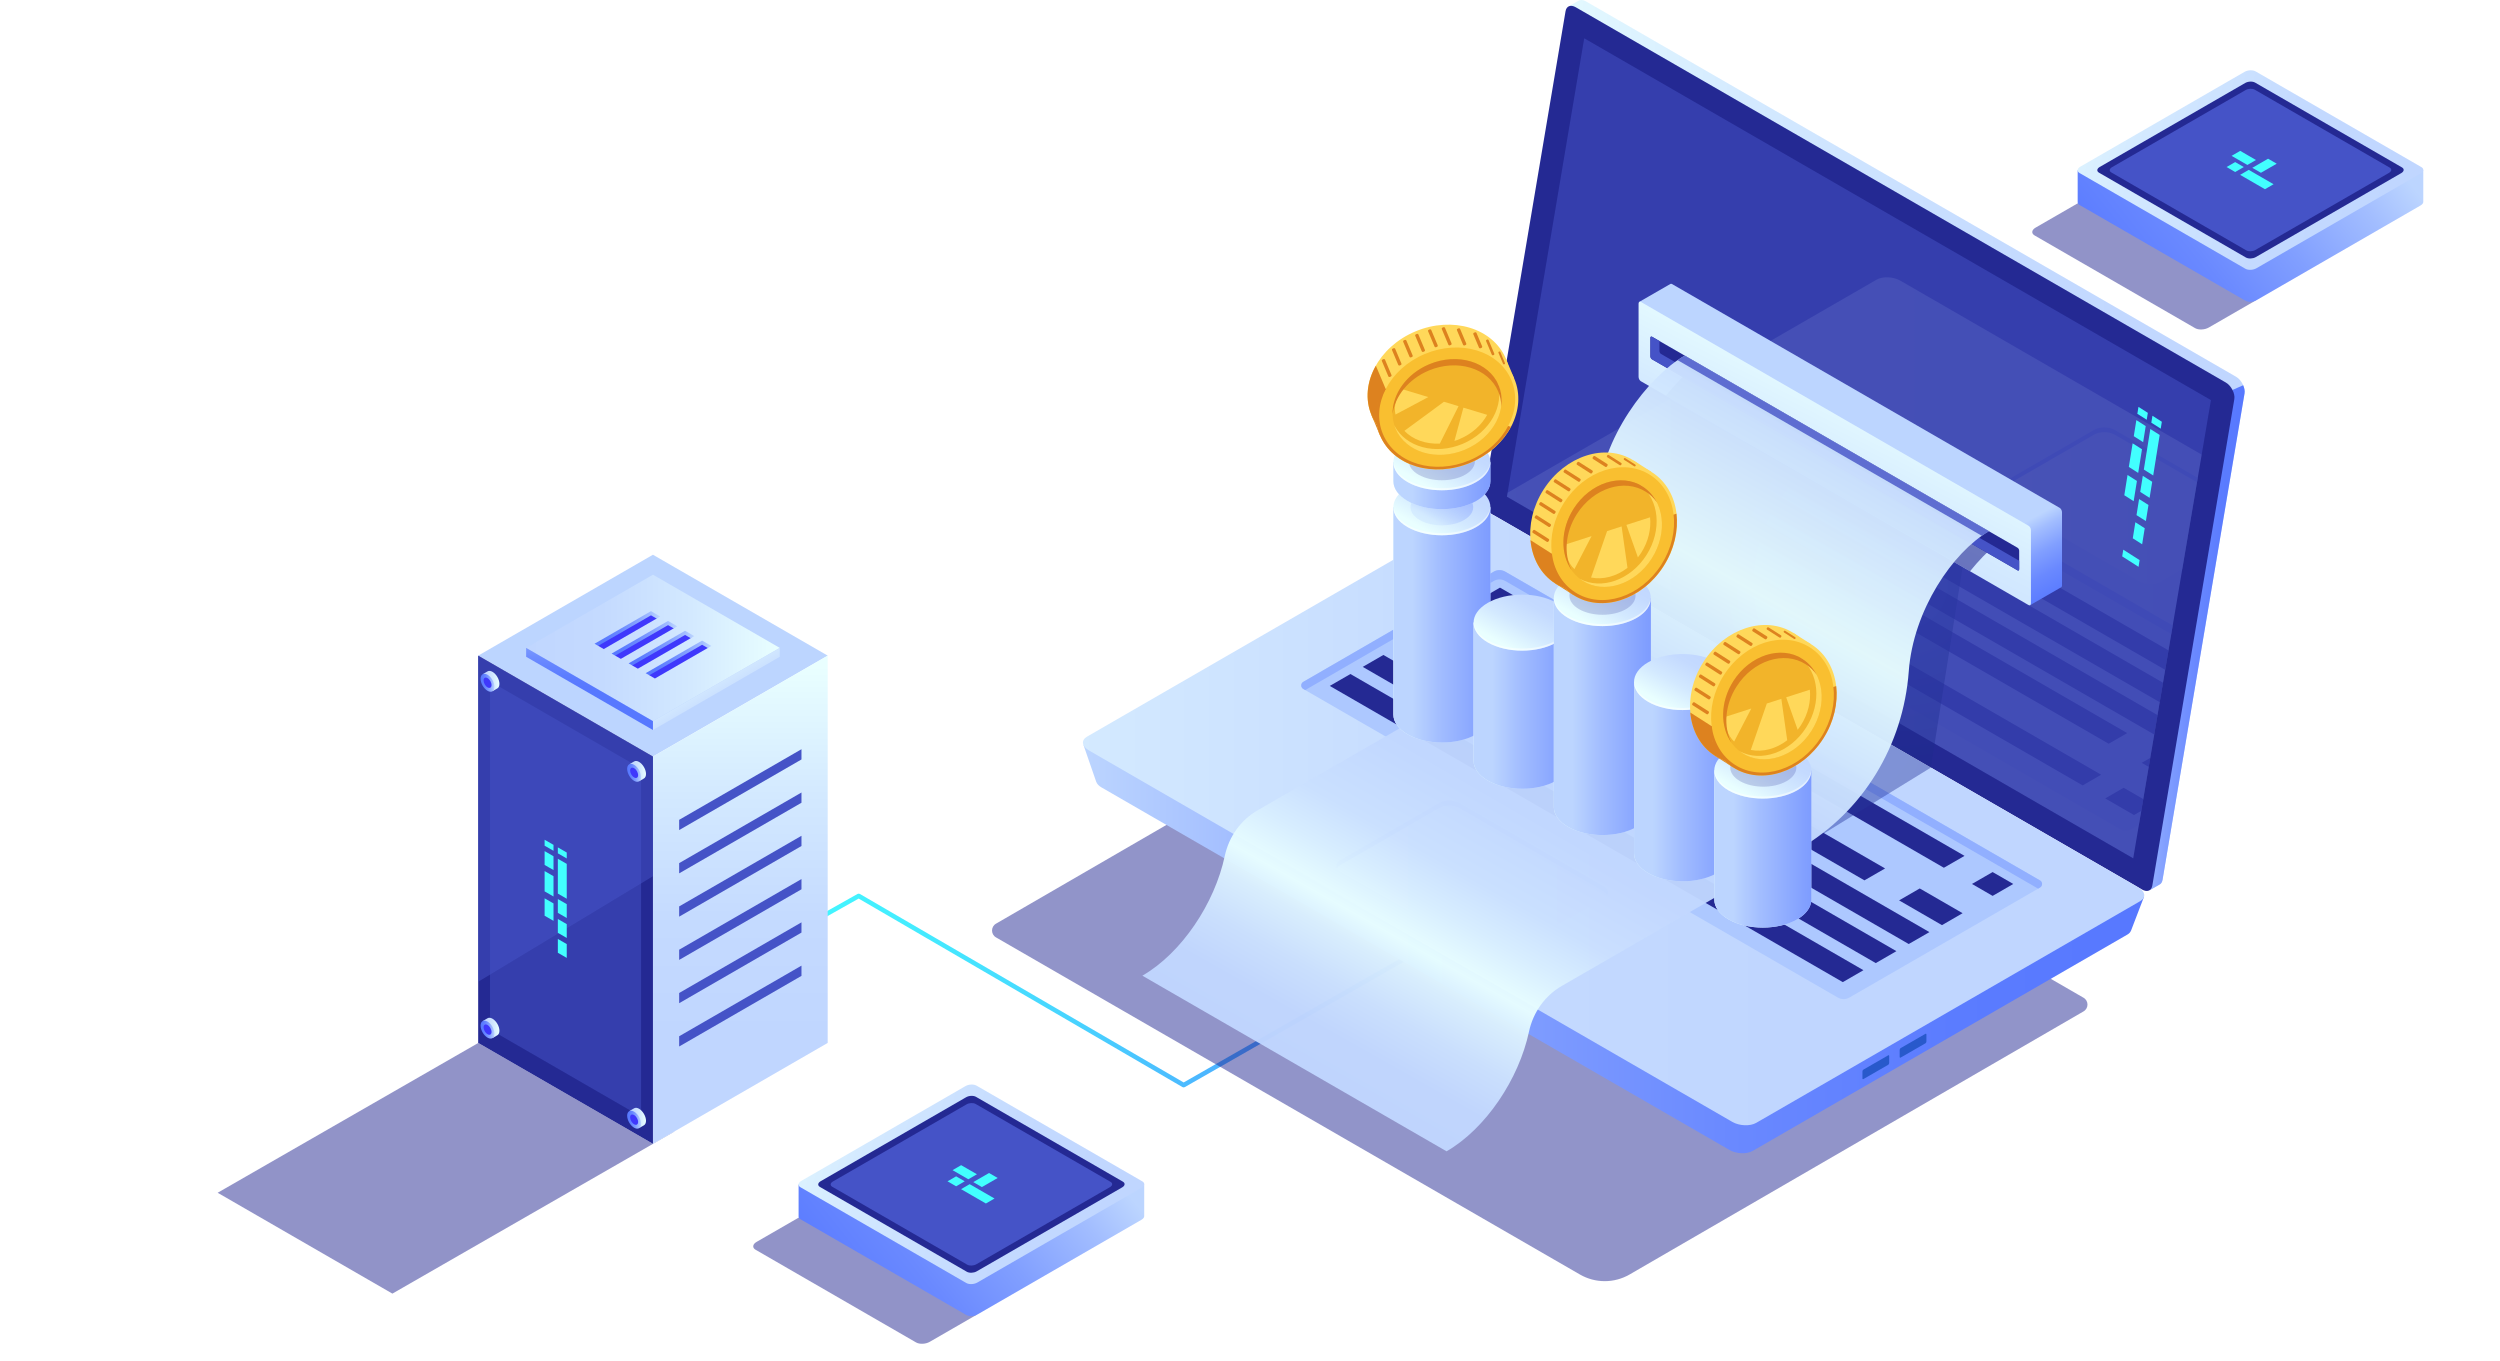 <?xml version="1.0" encoding="UTF-8"?>
<svg id="Layer_2" xmlns="http://www.w3.org/2000/svg" xmlns:xlink="http://www.w3.org/1999/xlink" viewBox="0 0 651.39 354.54">
  <defs>
    <style>
      .cls-1, .cls-2, .cls-3 {
        opacity: .5;
      }

      .cls-1, .cls-4, .cls-5, .cls-6 {
        fill: #242993;
      }

      .cls-7 {
        fill: #42ffff;
      }

      .cls-8 {
        fill: url(#_Áåçûìÿííûé_ãðàäèåíò_28-11);
      }

      .cls-9 {
        fill: url(#_Áåçûìÿííûé_ãðàäèåíò_28-8);
      }

      .cls-10 {
        fill: url(#_Áåçûìÿííûé_ãðàäèåíò_28-3);
      }

      .cls-11 {
        fill: url(#_Áåçûìÿííûé_ãðàäèåíò_28-9);
      }

      .cls-12 {
        fill: #dd821f;
      }

      .cls-13 {
        fill: url(#_Áåçûìÿííûé_ãðàäèåíò_29-16);
      }

      .cls-14 {
        opacity: .11;
      }

      .cls-15 {
        fill: url(#_Áåçûìÿííûé_ãðàäèåíò_19-2);
      }

      .cls-16 {
        fill: url(#_Áåçûìÿííûé_ãðàäèåíò_29-6);
      }

      .cls-17 {
        fill: url(#_Áåçûìÿííûé_ãðàäèåíò_70);
        mix-blend-mode: multiply;
      }

      .cls-18 {
        mask: url(#mask-1);
      }

      .cls-19 {
        opacity: .51;
      }

      .cls-20 {
        fill: url(#_Áåçûìÿííûé_ãðàäèåíò_28-6);
      }

      .cls-21, .cls-22 {
        fill: #4553c7;
      }

      .cls-23 {
        fill: url(#_Áåçûìÿííûé_ãðàäèåíò_28-20);
      }

      .cls-24, .cls-25 {
        opacity: .3;
      }

      .cls-26 {
        fill: #f9bf30;
      }

      .cls-27 {
        fill: url(#_Áåçûìÿííûé_ãðàäèåíò_28-12);
      }

      .cls-28, .cls-2 {
        fill: #fff;
      }

      .cls-29 {
        mask: url(#mask);
      }

      .cls-30 {
        fill: url(#_Áåçûìÿííûé_ãðàäèåíò_28-18);
      }

      .cls-31 {
        fill: url(#_Áåçûìÿííûé_ãðàäèåíò_29-15);
      }

      .cls-32 {
        fill: url(#_Áåçûìÿííûé_ãðàäèåíò_30-3);
      }

      .cls-33 {
        fill: url(#_Áåçûìÿííûé_ãðàäèåíò_28-17);
      }

      .cls-25 {
        fill: url(#_Áåçûìÿííûé_ãðàäèåíò_29-4);
      }

      .cls-34 {
        fill: url(#_Áåçûìÿííûé_ãðàäèåíò_29-11);
      }

      .cls-35 {
        fill: url(#_Áåçûìÿííûé_ãðàäèåíò_30-2);
      }

      .cls-36 {
        fill: none;
      }

      .cls-37 {
        fill: url(#_Áåçûìÿííûé_ãðàäèåíò_28-13);
      }

      .cls-38 {
        fill: url(#_Áåçûìÿííûé_ãðàäèåíò_29-2);
      }

      .cls-39 {
        fill: url(#_Áåçûìÿííûé_ãðàäèåíò_29-12);
      }

      .cls-40 {
        fill: #2859cb;
      }

      .cls-41 {
        fill: url(#_Áåçûìÿííûé_ãðàäèåíò_20);
      }

      .cls-42 {
        fill: url(#_Áåçûìÿííûé_ãðàäèåíò_28);
      }

      .cls-43 {
        fill: url(#_Áåçûìÿííûé_ãðàäèåíò_28-21);
      }

      .cls-44 {
        fill: url(#_Áåçûìÿííûé_ãðàäèåíò_35);
      }

      .cls-45 {
        fill: url(#_Áåçûìÿííûé_ãðàäèåíò_31);
        opacity: .78;
      }

      .cls-46 {
        fill: url(#_Áåçûìÿííûé_ãðàäèåíò_19);
      }

      .cls-47 {
        fill: url(#_Áåçûìÿííûé_ãðàäèåíò_29);
      }

      .cls-48 {
        fill: url(#_Áåçûìÿííûé_ãðàäèåíò_29-13);
      }

      .cls-49 {
        fill: url(#_Áåçûìÿííûé_ãðàäèåíò_28-10);
      }

      .cls-50 {
        fill: url(#_Áåçûìÿííûé_ãðàäèåíò_30-6);
      }

      .cls-51 {
        fill: url(#_Áåçûìÿííûé_ãðàäèåíò_36);
      }

      .cls-51, .cls-52 {
        opacity: .42;
      }

      .cls-53 {
        fill: url(#_Áåçûìÿííûé_ãðàäèåíò_29-17);
      }

      .cls-22 {
        opacity: .8;
      }

      .cls-54 {
        fill: url(#_Áåçûìÿííûé_ãðàäèåíò_29-14);
      }

      .cls-55 {
        fill: url(#_Áåçûìÿííûé_ãðàäèåíò_29-8);
      }

      .cls-56 {
        fill: url(#_Áåçûìÿííûé_ãðàäèåíò_29-10);
      }

      .cls-57 {
        fill: url(#_Áåçûìÿííûé_ãðàäèåíò_30-4);
      }

      .cls-58 {
        fill: #91afff;
      }

      .cls-59 {
        fill: url(#_Áåçûìÿííûé_ãðàäèåíò_28-15);
      }

      .cls-60 {
        fill: url(#_Áåçûìÿííûé_ãðàäèåíò_29-3);
      }

      .cls-61 {
        fill: url(#_Áåçûìÿííûé_ãðàäèåíò_29-7);
      }

      .cls-62 {
        fill: #3f38fc;
      }

      .cls-63 {
        fill: url(#_Áåçûìÿííûé_ãðàäèåíò_28-2);
      }

      .cls-64 {
        fill: #bcd5ff;
      }

      .cls-4 {
        opacity: .6;
      }

      .cls-65 {
        fill: url(#_Áåçûìÿííûé_ãðàäèåíò_28-19);
      }

      .cls-66 {
        fill: #adc8ff;
      }

      .cls-67 {
        fill: url(#_Áåçûìÿííûé_ãðàäèåíò_29-9);
      }

      .cls-6 {
        opacity: .2;
      }

      .cls-68 {
        fill: url(#_Áåçûìÿííûé_ãðàäèåíò_28-14);
      }

      .cls-69 {
        fill: #f2b42a;
      }

      .cls-70 {
        fill: url(#_Áåçûìÿííûé_ãðàäèåíò_28-4);
      }

      .cls-71 {
        fill: url(#_Áåçûìÿííûé_ãðàäèåíò_29-18);
      }

      .cls-72 {
        fill: url(#_Áåçûìÿííûé_ãðàäèåíò_29-5);
      }

      .cls-73 {
        clip-path: url(#clippath);
      }

      .cls-52 {
        fill: url(#_Áåçûìÿííûé_ãðàäèåíò_36-2);
      }

      .cls-74 {
        fill: url(#_Áåçûìÿííûé_ãðàäèåíò_30-5);
      }

      .cls-75 {
        fill: url(#_Áåçûìÿííûé_ãðàäèåíò_40);
        opacity: .96;
      }

      .cls-76 {
        fill: url(#_Áåçûìÿííûé_ãðàäèåíò_28-5);
      }

      .cls-77 {
        fill: url(#_Áåçûìÿííûé_ãðàäèåíò_28-16);
      }

      .cls-78 {
        fill: #ffd85a;
      }

      .cls-79 {
        fill: url(#_Áåçûìÿííûé_ãðàäèåíò_30);
      }

      .cls-80 {
        filter: url(#luminosity-noclip);
      }

      .cls-81 {
        fill: url(#_Áåçûìÿííûé_ãðàäèåíò_28-7);
      }
    </style>
    <linearGradient id="_Áåçûìÿííûé_ãðàäèåíò_20" data-name="Áåçûìÿííûé ãðàäèåíò 20" x1="172.15" y1="258.08" x2="376.7" y2="258.08" gradientUnits="userSpaceOnUse">
      <stop offset="0" stop-color="#42ffff"/>
      <stop offset=".15" stop-color="#42faff"/>
      <stop offset=".33" stop-color="#44ebff"/>
      <stop offset=".52" stop-color="#48d4ff"/>
      <stop offset=".72" stop-color="#4db2ff"/>
      <stop offset=".93" stop-color="#5488ff"/>
      <stop offset="1" stop-color="#5778ff"/>
    </linearGradient>
    <linearGradient id="_Áåçûìÿííûé_ãðàäèåíò_28" data-name="Áåçûìÿííûé ãðàäèåíò 28" x1="-1578.95" y1="115.98" x2="-1383.25" y2="115.98" gradientTransform="translate(-994.09) rotate(-180) scale(1 -1)" gradientUnits="userSpaceOnUse">
      <stop offset="0" stop-color="#c0d6ff"/>
      <stop offset=".3" stop-color="#c4daff"/>
      <stop offset=".65" stop-color="#d3e9ff"/>
      <stop offset="1" stop-color="#e9ffff"/>
    </linearGradient>
    <linearGradient id="_Áåçûìÿííûé_ãðàäèåíò_29" data-name="Áåçûìÿííûé ãðàäèåíò 29" x1="-1578.95" y1="166.17" x2="-1545.34" y2="166.17" gradientTransform="translate(-994.09) rotate(-180) scale(1 -1)" gradientUnits="userSpaceOnUse">
      <stop offset="0" stop-color="#5778ff"/>
      <stop offset=".18" stop-color="#5b7cff"/>
      <stop offset=".39" stop-color="#6a89ff"/>
      <stop offset=".61" stop-color="#819fff"/>
      <stop offset=".85" stop-color="#a2bdff"/>
      <stop offset="1" stop-color="#bcd5ff"/>
    </linearGradient>
    <linearGradient id="_Áåçûìÿííûé_ãðàäèåíò_29-2" data-name="Áåçûìÿííûé ãðàäèåíò 29" x1="-1552.73" y1="222.59" x2="-1276.34" y2="222.59" xlink:href="#_Áåçûìÿííûé_ãðàäèåíò_29"/>
    <linearGradient id="_Áåçûìÿííûé_ãðàäèåíò_28-2" data-name="Áåçûìÿííûé ãðàäèåíò 28" x1="-1459.86" y1="213.37" x2="-1183.33" y2="213.37" xlink:href="#_Áåçûìÿííûé_ãðàäèåíò_28"/>
    <linearGradient id="_Áåçûìÿííûé_ãðàäèåíò_28-3" data-name="Áåçûìÿííûé ãðàäèåíò 28" x1="-1413.03" y1="229.07" x2="-1342.25" y2="229.07" xlink:href="#_Áåçûìÿííûé_ãðàäèåíò_28"/>
    <clipPath id="clippath">
      <polygon id="SVGID" class="cls-36" points="412.78 9.98 576.07 104.25 555.82 223.63 392.64 129.42 412.78 9.98"/>
    </clipPath>
    <linearGradient id="_Áåçûìÿííûé_ãðàäèåíò_28-4" data-name="Áåçûìÿííûé ãðàäèåíò 28" x1="-1565.52" y1="152.08" x2="-1288.98" y2="152.08" xlink:href="#_Áåçûìÿííûé_ãðàäèåíò_28"/>
    <linearGradient id="_Áåçûìÿííûé_ãðàäèåíò_28-5" data-name="Áåçûìÿííûé ãðàäèåíò 28" x1="-1583.72" y1="131.78" x2="-1512.93" y2="131.78" xlink:href="#_Áåçûìÿííûé_ãðàäèåíò_28"/>
    <radialGradient id="_Áåçûìÿííûé_ãðàäèåíò_36" data-name="Áåçûìÿííûé ãðàäèåíò 36" cx="-1472.18" cy="187.67" fx="-1472.18" fy="187.67" r="79.28" gradientTransform="translate(-994.09) rotate(-180) scale(1 -1)" gradientUnits="userSpaceOnUse">
      <stop offset="0" stop-color="#2b3aa5"/>
      <stop offset="1" stop-color="#182484"/>
    </radialGradient>
    <radialGradient id="_Áåçûìÿííûé_ãðàäèåíò_36-2" data-name="Áåçûìÿííûé ãðàäèåíò 36" cx="-1489.52" cy="152.01" fx="-1489.52" fy="152.01" r="60.68" xlink:href="#_Áåçûìÿííûé_ãðàäèåíò_36"/>
    <linearGradient id="_Áåçûìÿííûé_ãðàäèåíò_35" data-name="Áåçûìÿííûé ãðàäèåíò 35" x1="-1511.37" y1="169.53" x2="-1457.91" y2="73.28" gradientTransform="translate(-994.09) rotate(-180) scale(1 -1)" gradientUnits="userSpaceOnUse">
      <stop offset="0" stop-color="#5778ff"/>
      <stop offset=".04" stop-color="#5b7cff"/>
      <stop offset=".09" stop-color="#6a89ff"/>
      <stop offset=".14" stop-color="#819fff"/>
      <stop offset=".19" stop-color="#a2bdff"/>
      <stop offset=".22" stop-color="#bcd5ff"/>
    </linearGradient>
    <linearGradient id="_Áåçûìÿííûé_ãðàäèåíò_28-6" data-name="Áåçûìÿííûé ãðàäèåíò 28" x1="-1445.7" y1="169.87" x2="-1481.28" y2="100.32" xlink:href="#_Áåçûìÿííûé_ãðàäèåíò_28"/>
    <linearGradient id="_Áåçûìÿííûé_ãðàäèåíò_40" data-name="Áåçûìÿííûé ãðàäèåíò 40" x1="-1349.53" y1="294.89" x2="-1462.61" y2="94.53" gradientTransform="translate(-994.09) rotate(-180) scale(1 -1)" gradientUnits="userSpaceOnUse">
      <stop offset="0" stop-color="#c0d6ff"/>
      <stop offset=".08" stop-color="#c2d8ff"/>
      <stop offset=".13" stop-color="#cce2ff"/>
      <stop offset=".18" stop-color="#dbf1ff"/>
      <stop offset=".21" stop-color="#e9ffff"/>
      <stop offset=".26" stop-color="#d8eeff"/>
      <stop offset=".31" stop-color="#cae0ff"/>
      <stop offset=".39" stop-color="#c2d8ff"/>
      <stop offset=".51" stop-color="#c0d6ff"/>
      <stop offset=".62" stop-color="#d0e6ff"/>
      <stop offset=".75" stop-color="#e9ffff"/>
      <stop offset="1" stop-color="#c0d6ff"/>
    </linearGradient>
    <linearGradient id="_Áåçûìÿííûé_ãðàäèåíò_30" data-name="Áåçûìÿííûé ãðàäèåíò 30" x1="2398.46" y1="162.82" x2="2423.6" y2="162.82" gradientTransform="translate(2786.79) rotate(-180) scale(1 -1)" gradientUnits="userSpaceOnUse">
      <stop offset="0" stop-color="#c0d6ff"/>
      <stop offset=".5" stop-color="#d2e8ff"/>
      <stop offset="1" stop-color="#e9ffff"/>
    </linearGradient>
    <linearGradient id="_Áåçûìÿííûé_ãðàäèåíò_29-3" data-name="Áåçûìÿííûé ãðàäèåíò 29" x1="2370.28" y1="162.82" x2="2418.86" y2="162.82" gradientTransform="translate(2786.79) rotate(-180) scale(1 -1)" xlink:href="#_Áåçûìÿííûé_ãðàäèåíò_29"/>
    <linearGradient id="_Áåçûìÿííûé_ãðàäèåíò_28-7" data-name="Áåçûìÿííûé ãðàäèåíò 28" x1="1056.81" y1="-801.41" x2="1077.45" y2="-801.41" gradientTransform="translate(1993.85 -.69) rotate(150) scale(1 -.87) skewX(-26.56)" xlink:href="#_Áåçûìÿííûé_ãðàäèåíò_28"/>
    <linearGradient id="_Áåçûìÿííûé_ãðàäèåíò_29-4" data-name="Áåçûìÿííûé ãðàäèåíò 29" x1="1060.47" y1="-801.41" x2="1073.79" y2="-801.41" gradientTransform="translate(1993.85 -.69) rotate(150) scale(1 -.87) skewX(-26.56)" xlink:href="#_Áåçûìÿííûé_ãðàäèåíò_29"/>
    <linearGradient id="_Áåçûìÿííûé_ãðàäèåíò_30-2" data-name="Áåçûìÿííûé ãðàäèåíò 30" y1="126.55" y2="126.55" xlink:href="#_Áåçûìÿííûé_ãðàäèåíò_30"/>
    <linearGradient id="_Áåçûìÿííûé_ãðàäèåíò_29-5" data-name="Áåçûìÿííûé ãðàäèåíò 29" x1="2370.28" y1="126.55" x2="2418.86" y2="126.55" gradientTransform="translate(2786.79) rotate(-180) scale(1 -1)" xlink:href="#_Áåçûìÿííûé_ãðàäèåíò_29"/>
    <linearGradient id="_Áåçûìÿííûé_ãðàäèåíò_28-8" data-name="Áåçûìÿííûé ãðàäèåíò 28" x1="1045.07" y1="-813.15" x2="1065.72" y2="-813.15" gradientTransform="translate(1993.85 -.69) rotate(150) scale(1 -.87) skewX(-26.56)" xlink:href="#_Áåçûìÿííûé_ãðàäèåíò_28"/>
    <linearGradient id="_Áåçûìÿííûé_ãðàäèåíò_30-3" data-name="Áåçûìÿííûé ãðàäèåíò 30" x1="2377.55" y1="183.87" x2="2402.69" y2="183.87" xlink:href="#_Áåçûìÿííûé_ãðàäèåíò_30"/>
    <linearGradient id="_Áåçûìÿííûé_ãðàäèåíò_29-6" data-name="Áåçûìÿííûé ãðàäèåíò 29" x1="2349.38" y1="183.87" x2="2397.96" y2="183.87" gradientTransform="translate(2786.79) rotate(-180) scale(1 -1)" xlink:href="#_Áåçûìÿííûé_ãðàäèåíò_29"/>
    <linearGradient id="_Áåçûìÿííûé_ãðàäèåíò_28-9" data-name="Áåçûìÿííûé ãðàäèåíò 28" x1="1074.79" y1="-759.29" x2="1095.44" y2="-759.29" gradientTransform="translate(1993.85 -.69) rotate(150) scale(1 -.87) skewX(-26.56)" xlink:href="#_Áåçûìÿííûé_ãðàäèåíò_28"/>
    <linearGradient id="_Áåçûìÿííûé_ãðàäèåíò_30-4" data-name="Áåçûìÿííûé ãðàäèåíò 30" x1="2356.65" y1="186.71" x2="2381.79" y2="186.71" xlink:href="#_Áåçûìÿííûé_ãðàäèåíò_30"/>
    <linearGradient id="_Áåçûìÿííûé_ãðàäèåíò_29-7" data-name="Áåçûìÿííûé ãðàäèåíò 29" x1="2328.47" y1="186.71" x2="2377.06" y2="186.71" gradientTransform="translate(2786.79) rotate(-180) scale(1 -1)" xlink:href="#_Áåçûìÿííûé_ãðàäèåíò_29"/>
    <linearGradient id="_Áåçûìÿííûé_ãðàäèåíò_28-10" data-name="Áåçûìÿííûé ãðàäèåíò 28" x1="1056.34" y1="-753.6" x2="1076.99" y2="-753.6" gradientTransform="translate(1993.85 -.69) rotate(150) scale(1 -.87) skewX(-26.56)" xlink:href="#_Áåçûìÿííûé_ãðàäèåíò_28"/>
    <linearGradient id="_Áåçûìÿííûé_ãðàäèåíò_30-5" data-name="Áåçûìÿííûé ãðàäèåíò 30" x1="2335.74" y1="203.67" x2="2360.88" y2="203.67" xlink:href="#_Áåçûìÿííûé_ãðàäèåíò_30"/>
    <linearGradient id="_Áåçûìÿííûé_ãðàäèåíò_29-8" data-name="Áåçûìÿííûé ãðàäèåíò 29" x1="2307.57" y1="203.67" x2="2356.15" y2="203.67" gradientTransform="translate(2786.79) rotate(-180) scale(1 -1)" xlink:href="#_Áåçûìÿííûé_ãðàäèåíò_29"/>
    <linearGradient id="_Áåçûìÿííûé_ãðàäèåíò_28-11" data-name="Áåçûìÿííûé ãðàäèåíò 28" x1="1066.14" y1="-719.66" x2="1086.78" y2="-719.66" gradientTransform="translate(1993.85 -.69) rotate(150) scale(1 -.87) skewX(-26.56)" xlink:href="#_Áåçûìÿííûé_ãðàäèåíò_28"/>
    <linearGradient id="_Áåçûìÿííûé_ãðàäèåíò_30-6" data-name="Áåçûìÿííûé ãðàäèåíò 30" x1="2314.84" y1="221.23" x2="2339.98" y2="221.23" xlink:href="#_Áåçûìÿííûé_ãðàäèåíò_30"/>
    <linearGradient id="_Áåçûìÿííûé_ãðàäèåíò_29-9" data-name="Áåçûìÿííûé ãðàäèåíò 29" x1="2286.67" y1="221.23" x2="2335.25" y2="221.23" gradientTransform="translate(2786.79) rotate(-180) scale(1 -1)" xlink:href="#_Áåçûìÿííûé_ãðàäèåíò_29"/>
    <linearGradient id="_Áåçûìÿííûé_ãðàäèåíò_28-12" data-name="Áåçûìÿííûé ãðàäèåíò 28" x1="1077.13" y1="-684.54" x2="1097.77" y2="-684.54" gradientTransform="translate(1993.85 -.69) rotate(150) scale(1 -.87) skewX(-26.56)" xlink:href="#_Áåçûìÿííûé_ãðàäèåíò_28"/>
    <linearGradient id="_Áåçûìÿííûé_ãðàäèåíò_19" data-name="Áåçûìÿííûé ãðàäèåíò 19" x1="278.9" y1="292.28" x2="208.72" y2="348.56" gradientUnits="userSpaceOnUse">
      <stop offset="0" stop-color="#bcd5ff"/>
      <stop offset=".15" stop-color="#a2bdff"/>
      <stop offset=".39" stop-color="#819fff"/>
      <stop offset=".61" stop-color="#6a89ff"/>
      <stop offset=".82" stop-color="#5b7cff"/>
      <stop offset="1" stop-color="#5778ff"/>
    </linearGradient>
    <linearGradient id="_Áåçûìÿííûé_ãðàäèåíò_28-13" data-name="Áåçûìÿííûé ãðàäèåíò 28" x1="216.93" y1="698.57" x2="153.13" y2="749.72" gradientTransform="translate(802.87 -202.37) rotate(30) skewX(-30)" xlink:href="#_Áåçûìÿííûé_ãðàäèåíò_28"/>
    <linearGradient id="_Áåçûìÿííûé_ãðàäèåíò_19-2" data-name="Áåçûìÿííûé ãðàäèåíò 19" x1="612.16" y1="28" x2="541.98" y2="84.28" xlink:href="#_Áåçûìÿííûé_ãðàäèåíò_19"/>
    <linearGradient id="_Áåçûìÿííûé_ãðàäèåíò_28-14" data-name="Áåçûìÿííûé ãðàäèåíò 28" x1="145.08" y1="303.08" x2="81.28" y2="354.24" gradientTransform="translate(802.87 -202.37) rotate(30) skewX(-30)" xlink:href="#_Áåçûìÿííûé_ãðàäèåíò_28"/>
    <linearGradient id="_Áåçûìÿííûé_ãðàäèåíò_28-15" data-name="Áåçûìÿííûé ãðàäèåíò 28" x1="192.9" y1="269.62" x2="192.9" y2="173.53" gradientTransform="matrix(1,0,0,1,0,0)" xlink:href="#_Áåçûìÿííûé_ãðàäèåíò_28"/>
    <filter id="luminosity-noclip" x="124.59" y="149.74" width="45.54" height="40.47" color-interpolation-filters="sRGB" filterUnits="userSpaceOnUse">
      <feFlood flood-color="#fff" result="bg"/>
      <feBlend in="SourceGraphic" in2="bg"/>
    </filter>
    <filter id="luminosity-noclip-2" x="124.59" y="-8381.61" width="45.54" height="32766" color-interpolation-filters="sRGB" filterUnits="userSpaceOnUse">
      <feFlood flood-color="#fff" result="bg"/>
      <feBlend in="SourceGraphic" in2="bg"/>
    </filter>
    <mask id="mask-1" x="124.59" y="-8381.61" width="45.54" height="32766" maskUnits="userSpaceOnUse"/>
    <linearGradient id="_Áåçûìÿííûé_ãðàäèåíò_70" data-name="Áåçûìÿííûé ãðàäèåíò 70" x1="124.59" y1="169.97" x2="170.13" y2="169.97" gradientUnits="userSpaceOnUse">
      <stop offset="0" stop-color="#000"/>
      <stop offset=".05" stop-color="#2e2e2e"/>
      <stop offset=".1" stop-color="#5a5a5a"/>
      <stop offset=".15" stop-color="#818181"/>
      <stop offset=".22" stop-color="#a3a3a3"/>
      <stop offset=".28" stop-color="silver"/>
      <stop offset=".36" stop-color="#d7d7d7"/>
      <stop offset=".44" stop-color="#e9e9e9"/>
      <stop offset=".54" stop-color="#f5f5f5"/>
      <stop offset=".68" stop-color="#fcfcfc"/>
      <stop offset="1" stop-color="#fff"/>
    </linearGradient>
    <mask id="mask" x="124.59" y="149.74" width="45.54" height="40.47" maskUnits="userSpaceOnUse">
      <g class="cls-80">
        <g class="cls-18">
          <polygon class="cls-17" points="170.13 190.21 158.16 190.21 124.59 170.83 161.12 149.74 170.13 149.74 170.13 190.21"/>
        </g>
      </g>
    </mask>
    <linearGradient id="_Áåçûìÿííûé_ãðàäèåíò_31" data-name="Áåçûìÿííûé ãðàäèåíò 31" x1="124.59" y1="169.97" x2="170.13" y2="169.97" gradientUnits="userSpaceOnUse">
      <stop offset="0" stop-color="#e9ffff"/>
      <stop offset=".04" stop-color="#d3eaff"/>
      <stop offset=".11" stop-color="#b2ccff"/>
      <stop offset=".18" stop-color="#95b1ff"/>
      <stop offset=".27" stop-color="#7e9cff"/>
      <stop offset=".36" stop-color="#6c8cff"/>
      <stop offset=".48" stop-color="#6080ff"/>
      <stop offset=".64" stop-color="#5979ff"/>
      <stop offset="1" stop-color="#5778ff"/>
    </linearGradient>
    <linearGradient id="_Áåçûìÿííûé_ãðàäèåíò_28-16" data-name="Áåçûìÿííûé ãðàäèåíò 28" x1="137.09" y1="168.81" x2="203.17" y2="168.81" gradientTransform="matrix(1,0,0,1,0,0)" xlink:href="#_Áåçûìÿííûé_ãðàäèåíò_28"/>
    <linearGradient id="_Áåçûìÿííûé_ãðàäèåíò_28-17" data-name="Áåçûìÿííûé ãðàäèåíò 28" x1="190.91" y1="186.96" x2="182.88" y2="172.93" gradientTransform="matrix(1,0,0,1,0,0)" xlink:href="#_Áåçûìÿííûé_ãðàäèåíò_28"/>
    <linearGradient id="_Áåçûìÿííûé_ãðàäèåíò_29-10" data-name="Áåçûìÿííûé ãðàäèåíò 29" x1="153.61" y1="180.3" x2="153.61" y2="158.91" gradientTransform="matrix(1,0,0,1,0,0)" xlink:href="#_Áåçûìÿííûé_ãðàäèåíò_29"/>
    <linearGradient id="_Áåçûìÿííûé_ãðàäèåíò_29-11" data-name="Áåçûìÿííûé ãðàäèåíò 29" x1="154.91" y1="163.76" x2="172.02" y2="163.76" gradientTransform="matrix(1,0,0,1,0,0)" xlink:href="#_Áåçûìÿííûé_ãðàäèåíò_29"/>
    <linearGradient id="_Áåçûìÿííûé_ãðàäèåíò_29-12" data-name="Áåçûìÿííûé ãðàäèåíò 29" x1="159.35" y1="166.31" x2="176.46" y2="166.31" gradientTransform="matrix(1,0,0,1,0,0)" xlink:href="#_Áåçûìÿííûé_ãðàäèåíò_29"/>
    <linearGradient id="_Áåçûìÿííûé_ãðàäèåíò_29-13" data-name="Áåçûìÿííûé ãðàäèåíò 29" x1="163.79" y1="168.87" x2="180.9" y2="168.87" gradientTransform="matrix(1,0,0,1,0,0)" xlink:href="#_Áåçûìÿííûé_ãðàäèåíò_29"/>
    <linearGradient id="_Áåçûìÿííûé_ãðàäèåíò_29-14" data-name="Áåçûìÿííûé ãðàäèåíò 29" x1="168.23" y1="171.43" x2="185.35" y2="171.43" gradientTransform="matrix(1,0,0,1,0,0)" xlink:href="#_Áåçûìÿííûé_ãðàäèåíò_29"/>
    <linearGradient id="_Áåçûìÿííûé_ãðàäèåíò_28-18" data-name="Áåçûìÿííûé ãðàäèåíò 28" x1="163.94" y1="200.92" x2="168.32" y2="200.92" gradientTransform="matrix(1,0,0,1,0,0)" xlink:href="#_Áåçûìÿííûé_ãðàäèåíò_28"/>
    <linearGradient id="_Áåçûìÿííûé_ãðàäèåíò_29-15" data-name="Áåçûìÿííûé ãðàäèåíò 29" x1="163.41" y1="201.36" x2="167.03" y2="201.36" gradientTransform="matrix(1,0,0,1,0,0)" xlink:href="#_Áåçûìÿííûé_ãðàäèåíò_29"/>
    <linearGradient id="_Áåçûìÿííûé_ãðàäèåíò_28-19" data-name="Áåçûìÿííûé ãðàäèåíò 28" x1="125.75" y1="177.45" x2="130.13" y2="177.45" gradientTransform="matrix(1,0,0,1,0,0)" xlink:href="#_Áåçûìÿííûé_ãðàäèåíò_28"/>
    <linearGradient id="_Áåçûìÿííûé_ãðàäèåíò_29-16" data-name="Áåçûìÿííûé ãðàäèåíò 29" x1="125.22" y1="177.9" x2="128.84" y2="177.9" gradientTransform="matrix(1,0,0,1,0,0)" xlink:href="#_Áåçûìÿííûé_ãðàäèåíò_29"/>
    <linearGradient id="_Áåçûìÿííûé_ãðàäèåíò_28-20" data-name="Áåçûìÿííûé ãðàäèåíò 28" x1="163.94" y1="291.3" x2="168.32" y2="291.3" gradientTransform="matrix(1,0,0,1,0,0)" xlink:href="#_Áåçûìÿííûé_ãðàäèåíò_28"/>
    <linearGradient id="_Áåçûìÿííûé_ãðàäèåíò_29-17" data-name="Áåçûìÿííûé ãðàäèåíò 29" x1="163.41" y1="291.74" x2="167.03" y2="291.74" gradientTransform="matrix(1,0,0,1,0,0)" xlink:href="#_Áåçûìÿííûé_ãðàäèåíò_29"/>
    <linearGradient id="_Áåçûìÿííûé_ãðàäèåíò_28-21" data-name="Áåçûìÿííûé ãðàäèåíò 28" x1="125.75" y1="267.83" x2="130.13" y2="267.83" gradientTransform="matrix(1,0,0,1,0,0)" xlink:href="#_Áåçûìÿííûé_ãðàäèåíò_28"/>
    <linearGradient id="_Áåçûìÿííûé_ãðàäèåíò_29-18" data-name="Áåçûìÿííûé ãðàäèåíò 29" x1="125.22" y1="268.28" x2="128.84" y2="268.28" gradientTransform="matrix(1,0,0,1,0,0)" xlink:href="#_Áåçûìÿííûé_ãðàäèåíò_29"/>
  </defs>
  <g id="_Ñëîé_1" data-name="Ñëîé_1">
    <g class="cls-24">
      <path class="cls-28" d="M556.97,217.9c-.11,0-.21-.03-.31-.08l-122.25-70.58c-2.25-1.3-3.49-3.07-3.49-4.98s1.24-3.67,3.49-4.97l79.61-45.96c1.85-1.07,2.87-2.45,2.87-3.89s-1.02-2.82-2.87-3.89L379.23,5.72c-4.06-2.34-10.67-2.34-14.73,0l-45.21,26.1c-1.85,1.07-2.87,2.45-2.87,3.89s1.02,2.82,2.87,3.89l67.21,38.8c2.25,1.3,3.49,3.07,3.49,4.98,0,1.91-1.24,3.67-3.49,4.97l-100.49,58.02c-4.41,2.54-11.58,2.54-15.98,0l-66.73-38.52c-.3-.17-.4-.56-.23-.85.17-.3.55-.4.86-.23l66.73,38.52c4.06,2.34,10.67,2.34,14.73,0l100.49-58.02c1.85-1.07,2.87-2.45,2.87-3.89,0-1.44-1.02-2.82-2.87-3.89l-67.21-38.8c-2.25-1.3-3.49-3.07-3.49-4.97s1.24-3.67,3.49-4.98l45.21-26.1c4.4-2.54,11.57-2.54,15.98,0l134.8,77.83c2.25,1.3,3.49,3.07,3.49,4.98s-1.24,3.67-3.49,4.97l-79.61,45.96c-1.85,1.07-2.87,2.45-2.87,3.89s1.02,2.82,2.87,3.89l122.25,70.58c.3.17.4.56.23.86-.12.2-.33.31-.54.31Z"/>
      <path class="cls-28" d="M527.85,164.98c-.22,0-.43-.11-.54-.31-.17-.3-.07-.68.23-.86l118.66-68.51c2.55-1.47,3.95-3.39,3.95-5.4s-1.4-3.93-3.95-5.4l-113.8-65.7c-5.5-3.18-14.46-3.18-19.96,0l-25.44,14.69c-.3.17-.68.07-.85-.23-.17-.3-.07-.68.23-.86l25.44-14.69c5.85-3.38,15.36-3.38,21.21,0l113.8,65.71c2.95,1.7,4.58,4.01,4.58,6.48s-1.62,4.78-4.58,6.48l-118.66,68.51c-.1.06-.21.08-.31.08Z"/>
      <path class="cls-28" d="M245.29,354.54c-3.26,0-6.52-.72-9-2.15l-162.57-93.86c-2.52-1.46-3.91-3.43-3.91-5.56s1.39-4.1,3.91-5.56l55.45-32.01c4.96-2.87,13.04-2.87,18,0l102.56,59.22c4.62,2.66,12.13,2.67,16.75,0l138.37-79.89c2.12-1.22,3.29-2.81,3.29-4.47s-1.17-3.25-3.29-4.47l-40.89-23.61c-4.62-2.67-12.13-2.67-16.75,0l-80.11,46.25c-4.96,2.87-13.04,2.86-18,0l-111.93-64.62c-4.62-2.67-12.13-2.67-16.75,0L.94,212.79c-.3.17-.68.07-.86-.23-.17-.3-.07-.68.23-.85l119.49-68.98c4.96-2.87,13.04-2.87,18,0l111.93,64.62c4.62,2.67,12.13,2.67,16.75,0l80.11-46.25c4.96-2.87,13.04-2.87,18,0l40.89,23.61c2.52,1.46,3.91,3.43,3.91,5.56s-1.39,4.1-3.91,5.56l-138.37,79.89c-4.96,2.86-13.04,2.87-18,0l-102.57-59.22c-4.62-2.67-12.13-2.67-16.75,0l-55.45,32.01c-2.12,1.22-3.29,2.81-3.29,4.47s1.17,3.25,3.29,4.47l162.58,93.86c4.62,2.67,12.13,2.67,16.75,0l210.37-121.46c.3-.17.68-.07.86.23.17.3.07.68-.23.85l-210.37,121.46c-2.48,1.43-5.74,2.15-9,2.15Z"/>
      <path class="cls-28" d="M400.84,308.05c-.11,0-.21-.03-.31-.08l-34.96-20.18c-.3-.17-.4-.56-.23-.86.17-.3.55-.4.86-.23l34.96,20.18c.3.17.4.56.23.86-.12.2-.33.31-.54.31Z"/>
      <path class="cls-28" d="M305.26,86.02c-.22,0-.43-.11-.54-.31-.17-.3-.07-.68.23-.85l46.05-26.59c.3-.18.68-.07.86.23.17.3.07.68-.23.86l-46.05,26.59c-.1.06-.21.08-.31.08Z"/>
      <path class="cls-28" d="M649.61,164.42c-.11,0-.21-.03-.31-.08l-60.4-34.87c-.3-.17-.4-.56-.23-.85.17-.3.55-.4.86-.23l60.4,34.87c.3.17.4.56.23.86-.12.2-.33.31-.54.31Z"/>
      <path class="cls-28" d="M305.72,97.73h-20.74c-.35,0-.63-.28-.63-.63v-11.97c0-.35.28-.63.63-.63h20.74c.35,0,.63.28.63.63v11.97c0,.17-.06.33-.18.44-.12.12-.28.18-.44.18ZM285.61,96.47h19.48s0-10.72,0-10.72h-19.48v10.72Z"/>
      <path class="cls-28" d="M555.71,80.55h-20.74c-.35,0-.63-.28-.63-.63v-11.97c0-.17.07-.33.18-.44.12-.12.28-.18.44-.18h20.74c.35,0,.63.28.63.63v11.97c0,.17-.06.33-.18.44-.12.12-.28.18-.44.18ZM535.6,79.3h19.48v-10.72s-19.48,0-19.48,0v10.72Z"/>
      <path class="cls-28" d="M250.24,326.75c-4.02,0-8.03-.88-11.09-2.65-3.08-1.78-4.78-4.18-4.78-6.77s1.7-4.99,4.78-6.76c6.11-3.53,16.07-3.53,22.18,0h0c3.08,1.78,4.78,4.18,4.78,6.77s-1.7,4.99-4.78,6.76c-3.06,1.77-7.08,2.65-11.09,2.65ZM250.24,309.16c-3.79,0-7.58.83-10.46,2.5-2.68,1.55-4.15,3.56-4.15,5.68s1.47,4.14,4.15,5.68c5.77,3.33,15.16,3.33,20.93,0,2.68-1.55,4.15-3.56,4.15-5.68s-1.47-4.14-4.15-5.68h0c-2.88-1.67-6.67-2.5-10.46-2.5Z"/>
      <path class="cls-28" d="M211.5,304.39c-4.02,0-8.03-.88-11.09-2.65-3.08-1.78-4.78-4.18-4.78-6.77s1.7-4.99,4.78-6.76c6.12-3.53,16.07-3.53,22.18,0h0c3.08,1.78,4.78,4.18,4.78,6.76s-1.7,4.99-4.78,6.76c-3.06,1.77-7.08,2.65-11.09,2.65ZM211.49,286.79c-3.79,0-7.58.83-10.46,2.5-2.68,1.55-4.15,3.56-4.15,5.68s1.47,4.14,4.15,5.68c5.77,3.33,15.16,3.33,20.93,0,2.68-1.55,4.15-3.56,4.15-5.68s-1.47-4.13-4.15-5.68h0c-2.88-1.67-6.68-2.5-10.47-2.5Z"/>
      <path class="cls-28" d="M172.75,282.02c-4.02,0-8.03-.88-11.09-2.65-3.08-1.78-4.78-4.18-4.78-6.76s1.7-4.99,4.78-6.76c6.12-3.53,16.07-3.53,22.18,0h0c3.08,1.78,4.78,4.18,4.78,6.76s-1.7,4.99-4.78,6.76c-3.06,1.77-7.08,2.65-11.09,2.65ZM172.75,264.42c-3.79,0-7.58.83-10.46,2.5-2.68,1.55-4.15,3.56-4.15,5.68s1.47,4.13,4.15,5.68c5.77,3.33,15.16,3.33,20.93,0,2.68-1.55,4.15-3.56,4.15-5.68s-1.47-4.13-4.15-5.68h0c-2.89-1.67-6.68-2.5-10.47-2.5Z"/>
      <path class="cls-28" d="M134.01,259.65c-4.02,0-8.03-.88-11.09-2.65-3.08-1.78-4.78-4.18-4.78-6.76s1.7-4.99,4.78-6.76c6.12-3.53,16.07-3.53,22.18,0h0c3.08,1.78,4.78,4.18,4.78,6.76s-1.7,4.99-4.78,6.77c-3.06,1.77-7.07,2.65-11.09,2.65ZM134.01,242.06c-3.79,0-7.58.83-10.46,2.5-2.68,1.55-4.15,3.56-4.15,5.68s1.47,4.13,4.15,5.68c5.77,3.33,15.16,3.33,20.93,0,2.68-1.55,4.15-3.56,4.15-5.68s-1.47-4.13-4.15-5.68h0c-2.89-1.67-6.68-2.5-10.47-2.5Z"/>
      <path class="cls-28" d="M144.79,244.64c-.22,0-.43-.11-.54-.31-.17-.3-.07-.68.23-.86l25.34-14.63c.3-.17.68-.07.86.23.17.3.07.68-.23.86l-25.34,14.63c-.1.06-.21.08-.31.08Z"/>
      <path class="cls-28" d="M283.7,335.31c-.11,0-.22-.03-.32-.09l-21-12.28c-.3-.17-.4-.56-.22-.86.17-.3.56-.4.86-.22l21,12.28c.3.17.4.56.22.86-.12.2-.33.31-.54.31Z"/>
      <path class="cls-28" d="M421.58,320.02h-20.74c-.35,0-.63-.28-.63-.63v-11.97c0-.17.06-.33.18-.44.12-.12.28-.18.44-.18h20.74c.35,0,.63.28.63.63v11.97c0,.35-.28.63-.63.63ZM401.47,318.76h19.48v-10.72h-19.48v10.72Z"/>
    </g>
    <path class="cls-41" d="M308.4,283.33c-.1,0-.21-.03-.3-.08l-84.37-49.12-50.69,28.54c-.29.16-.66.06-.82-.23-.16-.29-.06-.66.23-.82l50.99-28.7c.19-.1.41-.1.6,0l84.37,49.12,67.39-38.55c.29-.17.66-.06.82.22.17.29.06.66-.22.82l-67.69,38.72c-.09.05-.2.08-.3.08Z"/>
    <g>
      <g>
        <g>
          <g class="cls-3">
            <path class="cls-5" d="M384.26,168.38l158.61,91.58c1.38.79,1.38,2.78,0,3.57l-118.28,68.55c-4,2.31-8.93,2.31-12.93,0l-152.15-87.84c-1.37-.79-1.37-2.78,0-3.57l124.75-72.28Z"/>
          </g>
          <g>
            <g>
              <path class="cls-42" d="M389.2,128.15L410.4,2.4l-1.7-.72,2.56-1.47h0c.5-.32,1.2-.3,1.97.15l169.4,97.81c1.39.8,2.44,2.86,2.2,4.3l-21.37,126.76c-.11.66-.44,1.1-.89,1.29h0s-2.51,1.45-2.51,1.45l-.43-2.34.14.04-168.38-97.21c-1.39-.8-2.44-2.86-2.2-4.3Z"/>
              <path class="cls-47" d="M581.68,101.61l2.79-1.23c.31.71.47,1.46.36,2.1l-21.37,126.76c-.11.66-.44,1.1-.89,1.29h0s-2.51,1.45-2.51,1.45l-.43-2.34.14.04-8.52-4.92,30.43-123.14Z"/>
              <path class="cls-5" d="M388.74,133.98l169.4,97.8c1.31.76,2.43.32,2.66-1.04l21.37-126.76c.24-1.44-.81-3.5-2.2-4.3L410.57,1.89c-1.31-.76-2.43-.32-2.66,1.04l-21.36,126.76c-.24,1.44.81,3.5,2.2,4.3Z"/>
              <g class="cls-19">
                <polygon class="cls-21" points="412.78 9.98 576.07 104.25 555.82 223.63 392.64 129.42 412.78 9.98"/>
              </g>
            </g>
            <g>
              <path class="cls-38" d="M282.26,193.99l9.24,4.83,92.7-53.52c1.55-.9,4.26-.78,6.05.25l159.88,92.31c1.53-.86,8.51-4.21,8.51-4.21l-3.38,8.82s-.01,0-.01-.01c-.14.39-.44.76-.95,1.05l-97.63,56.37c-1.55.9-4.26.78-6.05-.25l-163.61-94.46c-.74-.42-1.19-.94-1.37-1.46h-.01s-3.36-9.71-3.36-9.71Z"/>
              <path class="cls-63" d="M283.69,195.51l167.68,96.81c1.84,1.06,4.61,1.17,6.2.26l100.06-57.77c1.59-.92,1.39-2.52-.45-3.58l-167.68-96.81c-1.84-1.06-4.61-1.17-6.2-.26l-100.06,57.77c-1.59.92-1.39,2.52.45,3.58Z"/>
              <path class="cls-40" d="M501.94,271.38v-1.84c0-.17-.11-.25-.24-.18l-6.49,3.74c-.13.08-.24.28-.24.45v1.84c0,.17.11.25.24.18l6.49-3.74c.13-.08.24-.28.24-.45Z"/>
              <path class="cls-40" d="M492.24,276.98v-1.84c0-.17-.11-.25-.24-.18l-6.49,3.74c-.13.08-.24.28-.24.45v1.84c0,.17.11.25.24.18l6.49-3.74c.13-.08.24-.28.24-.45Z"/>
              <path class="cls-66" d="M531.54,229.4l-139.34-80.45c-.93-.54-2.07-.54-3,0l-49.62,28.71c-.71.41-.71,1.44,0,1.85l139.28,80.41c.93.54,2.07.54,3,0l49.69-28.67c.71-.41.71-1.44,0-1.85Z"/>
              <path class="cls-58" d="M531.54,231.25l-.5.29-138.84-80.16c-.93-.54-2.07-.54-3,0l-49.12,28.42-.5-.29c-.71-.41-.71-1.44,0-1.85l49.62-28.71c.93-.54,2.07-.54,3,0l139.34,80.45c.71.41.71,1.44,0,1.85Z"/>
              <g>
                <polygon class="cls-5" points="385.45 156.22 506.49 226.1 511.87 223 390.83 153.11 385.45 156.22"/>
                <polygon class="cls-5" points="372.26 163.84 485.79 229.38 491.17 226.28 377.64 160.73 372.26 163.84"/>
                <polygon class="cls-5" points="363.67 168.8 497.33 245.97 502.72 242.87 369.05 165.69 363.67 168.8"/>
                <polygon class="cls-5" points="355.07 173.76 488.74 250.94 494.12 247.83 360.45 170.65 355.07 173.76"/>
                <polygon class="cls-5" points="346.48 178.72 480.15 255.9 485.53 252.79 351.86 175.62 346.48 178.72"/>
                <polygon class="cls-5" points="513.81 230.32 519.19 233.43 524.57 230.32 519.19 227.22 513.81 230.32"/>
                <polygon class="cls-5" points="494.82 234.6 505.99 241.05 511.37 237.94 500.2 231.49 494.82 234.6"/>
              </g>
              <path class="cls-10" d="M386.83,248.87l-37.57-21.69c-1.47-.85-1.47-2.22,0-3.07l25.69-14.83c1.47-.85,3.85-.85,5.32,0l37.57,21.69c1.47.85,1.47,2.22,0,3.07l-25.69,14.83c-1.47.85-3.85.85-5.32,0Z"/>
              <path class="cls-58" d="M417.84,232.22l-37.57-21.69c-1.47-.85-3.85-.85-5.32,0l-25.69,14.83c-.45.26-.75.58-.92.91-.39-.74-.09-1.58.92-2.16l25.69-14.83c1.47-.85,3.85-.85,5.32,0l37.57,21.69c1.02.59,1.31,1.42.92,2.16-.17-.33-.47-.65-.92-.91Z"/>
            </g>
          </g>
          <g class="cls-14">
            <g class="cls-73">
              <g>
                <path class="cls-70" d="M389.34,134.22l167.68,96.81c1.84,1.06,4.61,1.17,6.2.26l100.06-57.77c1.59-.92,1.39-2.52-.45-3.58l-167.68-96.81c-1.84-1.06-4.61-1.17-6.2-.26l-100.06,57.77c-1.59.92-1.39,2.52.45,3.58Z"/>
                <path class="cls-76" d="M557.52,151.58l-37.57-21.69c-1.47-.85-1.47-2.22,0-3.07l25.69-14.83c1.47-.85,3.85-.85,5.32,0l37.57,21.69c1.47.85,1.47,2.22,0,3.07l-25.69,14.83c-1.47.85-3.85.85-5.32,0Z"/>
                <path class="cls-58" d="M588.53,134.93l-37.57-21.69c-1.47-.85-3.85-.85-5.32,0l-25.69,14.83c-.45.26-.75.58-.92.91-.39-.74-.09-1.58.92-2.16l25.69-14.83c1.47-.85,3.85-.85,5.32,0l37.57,21.69c1.02.59,1.31,1.42.92,2.16-.17-.33-.47-.65-.92-.91Z"/>
                <g>
                  <path class="cls-66" d="M605.04,185.48l-139.34-80.45c-.93-.54-2.07-.54-3,0l-49.62,28.71c-.71.41-.71,1.44,0,1.85l139.28,80.41c.93.54,2.07.54,3,0l49.69-28.67c.71-.41.71-1.44,0-1.85Z"/>
                  <path class="cls-58" d="M605.04,187.33l-.5.29-138.84-80.16c-.93-.54-2.07-.54-3,0l-49.12,28.42-.5-.29c-.71-.41-.71-1.44,0-1.85l49.62-28.71c.93-.54,2.07-.54,3,0l139.34,80.45c.71.41.71,1.44,0,1.85Z"/>
                  <g>
                    <polygon class="cls-5" points="426.07 131.78 547.46 201.86 542.65 204.64 421.26 134.55 426.07 131.78"/>
                    <polygon class="cls-5" points="438.86 124.39 554.24 191.01 549.43 193.78 434.05 127.17 438.86 124.39"/>
                    <polygon class="cls-5" points="562.85 195.98 573.63 202.2 568.82 204.98 558.04 198.76 562.85 195.98"/>
                    <polygon class="cls-5" points="553.33 205.26 560.84 209.59 556.03 212.36 548.53 208.03 553.33 205.26"/>
                    <polygon class="cls-5" points="446.87 119.77 581.64 197.58 576.83 200.35 442.06 122.54 446.87 119.77"/>
                    <polygon class="cls-5" points="454.89 115.14 589.66 192.95 584.85 195.73 450.08 117.92 454.89 115.14"/>
                    <polygon class="cls-5" points="462.9 110.51 597.67 188.32 592.86 191.1 458.09 113.29 462.9 110.51"/>
                  </g>
                </g>
              </g>
            </g>
          </g>
        </g>
        <polygon class="cls-51" points="466.98 222.23 503.1 200 421.88 153.11 383.55 178.88 466.98 222.23"/>
        <polygon class="cls-52" points="503.1 200 511.37 147.73 435.16 104.02 435.16 160.67 503.1 200"/>
        <g>
          <g>
            <path class="cls-44" d="M427.18,78.62l8.06-4.64h0c.11-.06.25-.07.4.02l101.03,58.33c.33.19.6.7.6,1.14v19.07c0,.21-.06.36-.17.45h0s0,0,0,0c0,0-.02,0-.02.01l-8.14,4.69-.06-9.21-93.23-53.83c-.33-.19-.6-.7-.6-1.14v-6.55l-7.87-8.36Z"/>
            <path class="cls-20" d="M427.54,99.33l101.03,58.33c.33.19.6-.01.6-.45v-19.07c0-.44-.27-.95-.6-1.14l-101.03-58.33c-.33-.19-.6.01-.6.45v19.07c0,.44.27.95.6,1.14Z"/>
            <path class="cls-4" d="M441.48,95.47l78.67,46.26c-2.43,2.09-4.73,4.49-6.85,7.12l-79.25-45.76c2.28-2.84,4.78-5.41,7.43-7.62Z"/>
            <path class="cls-5" d="M430.43,93.61l95.27,55c.23.13.41,0,.41-.31v-4.79c0-.3-.18-.65-.41-.78l-95.27-55c-.23-.13-.41,0-.41.31v4.79c0,.3.18.65.41.78Z"/>
            <path class="cls-21" d="M430.43,87.73l1.94,1.12v2.59c0,.3.18.65.41.78l93.33,53.89v2.21c0,.3-.18.44-.41.31l-95.27-55c-.23-.13-.41-.48-.41-.78v-4.79c0-.3.18-.44.41-.31Z"/>
          </g>
          <path class="cls-75" d="M376.91,299.98l-79.26-45.76h0c10.22-5.9,18.84-18.82,21.47-31.18,1.07-5.01,4.13-9.36,8.57-11.92l59.89-34.57c16.68-9.63,27.49-26.97,28.63-46.2.96-16.24,13.23-32.2,22.76-37.7h0l79.26,45.76h0c-9.39,5.42-19.72,20.56-20.89,36.52-1.42,19.23-11.87,36.63-28.57,46.27l-61.81,35.68c-4.43,2.56-7.5,6.91-8.57,11.92-2.63,12.35-11.25,25.27-21.47,31.18h0Z"/>
          <path class="cls-22" d="M438.97,92.65l79.26,45.76c-.64.37-1.26.76-1.89,1.18h0s-79.25-45.76-79.25-45.76c.62-.41,1.25-.81,1.88-1.17Z"/>
        </g>
      </g>
      <g>
        <g>
          <path class="cls-79" d="M363.05,132.17h25.28v54h0c0,1.87-1.23,3.74-3.7,5.16-4.94,2.85-12.94,2.85-17.88,0-2.47-1.43-3.7-3.29-3.7-5.16h0v-54Z"/>
          <path class="cls-60" d="M363.05,132.17h25.28v54h0c0,1.87-1.23,3.74-3.7,5.16-4.94,2.85-12.94,2.85-17.88,0-2.47-1.43-3.7-3.29-3.7-5.16h0v-54Z"/>
          <path class="cls-81" d="M366.75,137.33c4.94,2.85,12.94,2.85,17.88,0,4.94-2.85,4.94-7.47,0-10.32-4.94-2.85-12.94-2.85-17.88,0-4.94,2.85-4.94,7.47,0,10.32Z"/>
          <path class="cls-25" d="M369.92,135.5c3.19,1.84,8.35,1.84,11.54,0,3.19-1.84,3.19-4.82,0-6.66-3.19-1.84-8.35-1.84-11.54,0s-3.19,4.82,0,6.66Z"/>
          <path class="cls-2" d="M366.75,136.79c4.94,2.85,12.94,2.85,17.88,0,2.35-1.36,3.57-3.11,3.68-4.89.13,1.96-1.09,3.94-3.68,5.43-4.94,2.85-12.94,2.85-17.88,0-2.59-1.49-3.81-3.47-3.68-5.43.11,1.78,1.33,3.53,3.68,4.89Z"/>
        </g>
        <g>
          <path class="cls-35" d="M363.05,120.44h25.28v4.93h0c0,1.87-1.23,3.74-3.7,5.16-4.94,2.85-12.94,2.85-17.88,0-2.47-1.43-3.7-3.29-3.7-5.16h0v-4.93Z"/>
          <path class="cls-72" d="M363.05,120.44h25.28v4.93h0c0,1.87-1.23,3.74-3.7,5.16-4.94,2.85-12.94,2.85-17.88,0-2.47-1.43-3.7-3.29-3.7-5.16h0v-4.93Z"/>
          <path class="cls-9" d="M366.75,125.6c4.94,2.85,12.94,2.85,17.88,0,4.94-2.85,4.94-7.47,0-10.32-4.94-2.85-12.94-2.85-17.88,0-4.94,2.85-4.94,7.47,0,10.32Z"/>
          <path class="cls-2" d="M366.75,125.06c4.94,2.85,12.94,2.85,17.88,0,2.35-1.36,3.57-3.11,3.68-4.89.13,1.96-1.09,3.94-3.68,5.43-4.94,2.85-12.94,2.85-17.88,0-2.59-1.49-3.81-3.47-3.68-5.43.11,1.78,1.33,3.53,3.68,4.89Z"/>
        </g>
        <g>
          <path class="cls-32" d="M383.95,162.22h25.28v36h0c0,1.87-1.23,3.74-3.7,5.16-4.94,2.85-12.94,2.85-17.88,0-2.47-1.43-3.7-3.29-3.7-5.16h0v-36Z"/>
          <path class="cls-16" d="M383.95,162.22h25.28v36h0c0,1.87-1.23,3.74-3.7,5.16-4.94,2.85-12.94,2.85-17.88,0-2.47-1.43-3.7-3.29-3.7-5.16h0v-36Z"/>
          <path class="cls-11" d="M387.66,167.39c4.94,2.85,12.94,2.85,17.88,0,4.94-2.85,4.94-7.47,0-10.32-4.94-2.85-12.94-2.85-17.88,0-4.94,2.85-4.94,7.47,0,10.32Z"/>
          <path class="cls-2" d="M387.66,166.84c4.94,2.85,12.94,2.85,17.88,0,2.35-1.36,3.57-3.11,3.68-4.89.13,1.96-1.09,3.94-3.68,5.43-4.94,2.85-12.94,2.85-17.88,0-2.59-1.49-3.81-3.47-3.68-5.43.11,1.78,1.33,3.53,3.68,4.89Z"/>
        </g>
        <g>
          <path class="cls-57" d="M404.86,155.84h25.28v54.44h0c0,1.87-1.23,3.74-3.7,5.16-4.94,2.85-12.94,2.85-17.88,0-2.47-1.43-3.7-3.29-3.7-5.16h0v-54.44Z"/>
          <path class="cls-61" d="M404.86,155.84h25.28v54.44h0c0,1.87-1.23,3.74-3.7,5.16-4.94,2.85-12.94,2.85-17.88,0-2.47-1.43-3.7-3.29-3.7-5.16h0v-54.44Z"/>
          <path class="cls-49" d="M408.56,161c4.94,2.85,12.94,2.85,17.88,0,4.94-2.85,4.94-7.47,0-10.32-4.94-2.85-12.94-2.85-17.88,0-4.94,2.85-4.94,7.47,0,10.32Z"/>
          <path class="cls-2" d="M408.56,160.46c4.94,2.85,12.94,2.85,17.88,0,2.35-1.36,3.57-3.11,3.68-4.89.13,1.96-1.09,3.94-3.68,5.43-4.94,2.85-12.94,2.85-17.88,0-2.59-1.49-3.81-3.47-3.68-5.43.11,1.78,1.33,3.53,3.68,4.89Z"/>
        </g>
        <g>
          <path class="cls-74" d="M425.76,177.71h25.28v44.62h0c0,1.87-1.23,3.74-3.7,5.16-4.94,2.85-12.94,2.85-17.88,0-2.47-1.43-3.7-3.29-3.7-5.16h0v-44.62Z"/>
          <path class="cls-55" d="M425.76,177.71h25.28v44.62h0c0,1.87-1.23,3.74-3.7,5.16-4.94,2.85-12.94,2.85-17.88,0-2.47-1.43-3.7-3.29-3.7-5.16h0v-44.62Z"/>
          <path class="cls-8" d="M429.46,182.87c4.94,2.85,12.94,2.85,17.88,0,4.94-2.85,4.94-7.47,0-10.32-4.94-2.85-12.94-2.85-17.88,0-4.94,2.85-4.94,7.47,0,10.32Z"/>
          <path class="cls-2" d="M429.46,182.33c4.94,2.85,12.94,2.85,17.88,0,2.35-1.36,3.57-3.11,3.68-4.89.13,1.96-1.09,3.94-3.68,5.43-4.94,2.85-12.94,2.85-17.88,0-2.59-1.49-3.81-3.47-3.68-5.43.11,1.78,1.33,3.53,3.68,4.89Z"/>
        </g>
        <g>
          <path class="cls-50" d="M446.67,200.77h25.28v33.62h0c0,1.87-1.23,3.74-3.7,5.16-4.94,2.85-12.94,2.85-17.88,0-2.47-1.43-3.7-3.29-3.7-5.16h0v-33.62Z"/>
          <path class="cls-67" d="M446.67,200.77h25.28v33.62h0c0,1.87-1.23,3.74-3.7,5.16-4.94,2.85-12.94,2.85-17.88,0-2.47-1.43-3.7-3.29-3.7-5.16h0v-33.62Z"/>
          <path class="cls-27" d="M450.37,205.93c4.94,2.85,12.94,2.85,17.88,0,4.94-2.85,4.94-7.47,0-10.32-4.94-2.85-12.94-2.85-17.88,0-4.94,2.85-4.94,7.47,0,10.32Z"/>
          <path class="cls-2" d="M450.37,205.39c4.94,2.85,12.94,2.85,17.88,0,2.35-1.36,3.57-3.11,3.68-4.89.13,1.96-1.09,3.94-3.68,5.43-4.94,2.85-12.94,2.85-17.88,0-2.59-1.49-3.81-3.47-3.68-5.43.11,1.78,1.33,3.53,3.68,4.89Z"/>
        </g>
      </g>
      <g>
        <polygon class="cls-7" points="560.54 110.13 562.99 111.69 563.28 109.89 560.83 108.33 560.54 110.13"/>
        <polygon class="cls-7" points="558.59 122.34 561.03 123.89 562.72 113.33 560.28 111.78 558.59 122.34"/>
        <polygon class="cls-7" points="557.65 128.17 560.09 129.72 560.77 125.53 558.32 123.98 557.65 128.17"/>
        <polygon class="cls-7" points="556.68 134.22 559.12 135.77 559.8 131.58 557.35 130.03 556.68 134.22"/>
        <polygon class="cls-7" points="555.97 113.65 558.41 115.21 559.08 111.02 556.64 109.46 555.97 113.65"/>
        <polygon class="cls-7" points="554.68 121.66 557.12 123.22 558.11 117.06 555.67 115.51 554.68 121.66"/>
        <polygon class="cls-7" points="553.5 129.04 555.94 130.59 556.79 125.31 554.34 123.76 553.5 129.04"/>
        <polygon class="cls-7" points="555.71 140.26 558.15 141.82 558.82 137.63 556.38 136.07 555.71 140.26"/>
        <polygon class="cls-7" points="556.9 107.82 559.34 109.37 559.63 107.57 557.19 106.01 556.9 107.82"/>
      </g>
      <polygon class="cls-7" points="552.95 144.97 557.21 147.69 557.49 145.94 553.23 143.22 552.95 144.97"/>
    </g>
    <path class="cls-6" d="M381.78,123.68c-3.36,1.94-8.81,1.94-12.18,0-3.36-1.94-3.36-5.09,0-7.03s8.81-1.94,12.18,0c3.36,1.94,3.36,5.09,0,7.03Z"/>
    <g>
      <g>
        <polygon class="cls-12" points="359.55 113.42 357.37 108.23 358.24 108.11 359.4 109.39 359.55 113.42"/>
        <path class="cls-78" d="M394.48,98.49l-2.16-5.13s-.67,5.82-.64,5.89c.03.06,2.8-.76,2.8-.76Z"/>
        <g>
          <path class="cls-78" d="M380.98,115.36c-9.67,4.07-20.24.88-23.61-7.13-3.37-8.01,1.73-17.8,11.4-21.87,9.67-4.07,20.24-.88,23.61,7.13,3.37,8.01-1.73,17.8-11.4,21.87Z"/>
          <ellipse class="cls-78" cx="377.06" cy="106.05" rx="18.99" ry="15.73" transform="translate(-11.6 154.63) rotate(-22.83)"/>
          <path class="cls-12" d="M360.3,101.13c-2.01,3.93-2.41,8.32-.75,12.28,3.37,8.01,13.94,11.2,23.61,7.13,4.78-2.01,8.44-5.43,10.52-9.33l-33.38-10.08Z"/>
          <ellipse class="cls-26" cx="377.06" cy="106.05" rx="18.15" ry="15.03" transform="translate(-11.6 154.64) rotate(-22.83)"/>
          <ellipse class="cls-69" cx="377.06" cy="106.05" rx="14.57" ry="12.07" transform="translate(-11.6 154.64) rotate(-22.84)"/>
          <path class="cls-78" d="M390.48,100.39c-.11-.25-.23-.5-.35-.74,1.97,5.99-1.92,13.01-9.03,16-7.11,2.99-14.85.86-17.76-4.73.09.26.18.52.28.77,2.59,6.14,10.69,8.59,18.11,5.47,7.41-3.12,11.33-10.63,8.74-16.77Z"/>
          <g>
            <path class="cls-78" d="M380.02,105.83l-3.79-1.15c-2.37,1.73-6.79,4.97-10.31,7.58,2.21,2.31,5.6,3.5,9.24,3.32l4.87-9.75Z"/>
            <path class="cls-78" d="M378.96,114.89c.46-.14.91-.31,1.36-.5,3.24-1.36,5.73-3.67,7.17-6.3l-6.19-1.87-2.34,8.67Z"/>
            <path class="cls-78" d="M372.16,103.46l-7.15-2.16c-1.09,2.19-1.93,4.44-1.41,6.71l8.55-4.55Z"/>
          </g>
          <path class="cls-12" d="M372.27,96.55c7.41-3.12,15.52-.67,18.11,5.47.52,1.24.78,2.55.79,3.85.26-1.85.05-3.72-.69-5.48-2.59-6.14-10.69-8.59-18.11-5.47-5.91,2.49-9.59,7.77-9.53,12.92.64-4.6,4.14-9.07,9.43-11.29Z"/>
        </g>
        <path class="cls-12" d="M357.37,108.23c.5,1.19,1.17,2.27,1.96,3.24-.14-1.33-.36-3.32-.36-3.32l.07-3.35.72-1.34,1.29-2.1-2.56-6.08c-2.32,4.09-2.88,8.77-1.11,12.96Z"/>
      </g>
      <g>
        <path class="cls-12" d="M391.25,91.5h.07c.13,0,.23.1.23.23v3.13c0,.13-.1.23-.23.23h-.07c-.13,0-.23-.1-.23-.23v-3.13c0-.13.1-.23.23-.23Z" transform="translate(-5.54 159.16) rotate(-22.84)"/>
        <rect class="cls-12" x="387.93" y="88.3" width=".7" height="4.37" rx=".26" ry=".26" transform="translate(-4.69 157.77) rotate(-22.83)"/>
        <rect class="cls-12" x="384.59" y="86.5" width=".89" height="4.39" rx=".3" ry=".3" transform="translate(-4.24 156.38) rotate(-22.84)"/>
        <rect class="cls-12" x="380.38" y="85.39" width=".89" height="4.72" rx=".3" ry=".3" transform="translate(-4.21 154.66) rotate(-22.83)"/>
        <rect class="cls-12" x="376.49" y="85.09" width=".89" height="5.01" rx=".3" ry=".3" transform="translate(-4.45 153.14) rotate(-22.83)"/>
        <rect class="cls-12" x="372.91" y="85.72" width=".89" height="4.92" rx=".3" ry=".3" transform="translate(-4.96 151.8) rotate(-22.84)"/>
        <rect class="cls-12" x="369.56" y="86.83" width=".89" height="4.96" rx=".3" ry=".3" transform="translate(-5.66 150.59) rotate(-22.83)"/>
        <rect class="cls-12" x="366.4" y="88.46" width=".89" height="4.82" rx=".3" ry=".3" transform="translate(-6.51 149.49) rotate(-22.84)"/>
        <rect class="cls-12" x="363.48" y="90.63" width=".89" height="4.76" rx=".3" ry=".3" transform="translate(-7.57 148.52) rotate(-22.84)"/>
        <rect class="cls-12" x="360.86" y="93.41" width=".89" height="4.92" rx=".3" ry=".3" transform="translate(-8.89 147.72) rotate(-22.83)"/>
      </g>
    </g>
    <path class="cls-6" d="M423.63,158.73c-3.36,1.94-8.81,1.94-12.18,0s-3.36-5.09,0-7.03,8.81-1.94,12.18,0c3.36,1.94,3.36,5.09,0,7.03Z"/>
    <g>
      <g>
        <polygon class="cls-12" points="409.97 155.05 405.22 152.02 405.87 151.42 407.56 151.82 409.97 155.05"/>
        <path class="cls-78" d="M430.24,122.92l-4.69-2.99s2.76,5.17,2.82,5.21,1.87-2.21,1.87-2.21Z"/>
        <g>
          <path class="cls-78" d="M428.71,144.48c-5.64,8.84-16.16,12.22-23.48,7.54-7.32-4.68-8.69-15.63-3.04-24.47s16.16-12.22,23.48-7.54c7.32,4.68,8.69,15.63,3.04,24.47Z"/>
          <ellipse class="cls-78" cx="420.19" cy="139.04" rx="18.99" ry="15.73" transform="translate(76.89 418.38) rotate(-57.44)"/>
          <path class="cls-12" d="M403.61,144.51c.58,4.37,2.74,8.22,6.36,10.53,7.32,4.68,17.84,1.3,23.48-7.54,2.79-4.37,3.87-9.26,3.36-13.66l-33.2,10.66Z"/>
          <path class="cls-26" d="M432.86,147.13c-5.39,8.45-15.44,11.67-22.43,7.21-7-4.47-8.3-14.94-2.9-23.38,5.39-8.45,15.44-11.67,22.43-7.21s8.3,14.94,2.9,23.38Z"/>
          <path class="cls-69" d="M430.36,145.53c-4.33,6.78-12.39,9.37-18.01,5.78-5.62-3.59-6.66-11.99-2.33-18.77,4.33-6.78,12.39-9.37,18.01-5.78,5.62,3.59,6.66,11.99,2.33,18.77Z"/>
          <path class="cls-78" d="M428.03,126.76c-.23-.15-.47-.28-.71-.41,5.02,3.81,5.81,11.8,1.66,18.3-4.15,6.5-11.73,9.14-17.3,6.19.22.16.44.32.67.47,5.62,3.59,13.68,1,18.01-5.78,4.33-6.78,3.29-15.19-2.33-18.77Z"/>
          <g>
            <path class="cls-78" d="M422.51,137.17l-3.77,1.21c-.97,2.77-2.77,7.95-4.18,12.1,3.13.64,6.6-.3,9.49-2.52l-1.53-10.79Z"/>
            <path class="cls-78" d="M426.77,145.23c.29-.38.57-.77.84-1.18,1.89-2.96,2.64-6.27,2.32-9.26l-6.16,1.98,3,8.47Z"/>
            <path class="cls-78" d="M414.69,139.69l-7.11,2.28c.35,2.42.93,4.75,2.65,6.32l4.46-8.6Z"/>
          </g>
          <path class="cls-12" d="M410.86,133.94c4.33-6.78,12.39-9.37,18.01-5.78,1.14.73,2.09,1.65,2.84,2.72-.84-1.67-2.07-3.09-3.68-4.12-5.62-3.59-13.68-1-18.01,5.78-3.45,5.41-3.48,11.84-.51,16.05-2.09-4.15-1.74-9.81,1.35-14.65Z"/>
        </g>
        <path class="cls-12" d="M405.22,152.02c1.09.7,2.25,1.21,3.46,1.56-.87-1.02-2.19-2.53-2.19-2.53l-1.84-2.8-.17-1.51-.14-2.46-5.56-3.55c.42,4.68,2.61,8.85,6.45,11.3Z"/>
      </g>
      <g>
        <path class="cls-12" d="M424.62,118.67h.07c.13,0,.23.1.23.23v3.13c0,.13-.1.23-.23.23h-.07c-.13,0-.23-.1-.23-.23v-3.13c0-.13.1-.23.23-.23Z" transform="translate(94.61 413.57) rotate(-57.45)"/>
        <rect class="cls-12" x="420.24" y="117.67" width=".7" height="4.37" rx=".26" ry=".26" transform="translate(93.23 409.86) rotate(-57.44)"/>
        <rect class="cls-12" x="416.46" y="118.03" width=".89" height="4.39" rx=".3" ry=".3" transform="translate(91.22 406.92) rotate(-57.44)"/>
        <rect class="cls-12" x="412.45" y="119.48" width=".89" height="4.72" rx=".3" ry=".3" transform="translate(88 404.28) rotate(-57.44)"/>
        <rect class="cls-12" x="409.17" y="121.42" width=".89" height="5.01" rx=".3" ry=".3" transform="translate(84.73 402.48) rotate(-57.44)"/>
        <rect class="cls-12" x="406.56" y="123.98" width=".89" height="4.92" rx=".3" ry=".3" transform="translate(81.41 401.44) rotate(-57.44)"/>
        <rect class="cls-12" x="404.43" y="126.79" width=".89" height="4.96" rx=".3" ry=".3" transform="translate(78.05 400.96) rotate(-57.44)"/>
        <rect class="cls-12" x="402.72" y="129.94" width=".89" height="4.82" rx=".3" ry=".3" transform="translate(74.66 400.94) rotate(-57.44)"/>
        <rect class="cls-12" x="401.53" y="133.39" width=".89" height="4.76" rx=".3" ry=".3" transform="translate(71.23 401.52) rotate(-57.44)"/>
        <rect class="cls-12" x="401" y="137.15" width=".89" height="4.92" rx=".3" ry=".3" transform="translate(67.74 402.85) rotate(-57.44)"/>
      </g>
    </g>
    <path class="cls-6" d="M465.53,203.52c-3.36,1.94-8.81,1.94-12.18,0-3.36-1.94-3.36-5.09,0-7.03,3.36-1.94,8.81-1.94,12.18,0,3.36,1.94,3.36,5.09,0,7.03Z"/>
    <g>
      <g>
        <polygon class="cls-12" points="451.59 199.96 446.85 196.94 447.49 196.34 449.18 196.74 451.59 199.96"/>
        <path class="cls-78" d="M471.86,167.84l-4.69-2.99s2.76,5.17,2.82,5.21c.06.04,1.87-2.21,1.87-2.21Z"/>
        <g>
          <ellipse class="cls-78" cx="457.07" cy="180.93" rx="18.99" ry="15.73" transform="translate(58.61 468.81) rotate(-57.44)"/>
          <path class="cls-78" d="M475.07,192.42c-5.64,8.84-16.16,12.22-23.48,7.54-7.32-4.68-8.69-15.63-3.04-24.47,5.64-8.84,16.16-12.22,23.48-7.54,7.32,4.68,8.69,15.63,3.04,24.47Z"/>
          <path class="cls-12" d="M445.23,189.43c.58,4.37,2.74,8.22,6.36,10.53,7.32,4.68,17.84,1.3,23.48-7.54,2.79-4.37,3.87-9.26,3.36-13.66l-33.2,10.66Z"/>
          <ellipse class="cls-26" cx="461.81" cy="183.96" rx="18.15" ry="15.03" transform="translate(58.25 474.21) rotate(-57.44)"/>
          <path class="cls-69" d="M471.98,190.45c-4.33,6.78-12.39,9.37-18.01,5.78-5.62-3.59-6.66-11.99-2.33-18.77,4.33-6.78,12.39-9.37,18.01-5.78,5.62,3.59,6.66,11.99,2.33,18.77Z"/>
          <path class="cls-78" d="M469.65,171.68c-.23-.15-.47-.28-.71-.41,5.02,3.81,5.81,11.8,1.66,18.3-4.15,6.5-11.73,9.14-17.3,6.19.22.16.44.32.67.47,5.62,3.59,13.68,1,18.01-5.78,4.33-6.78,3.29-15.19-2.33-18.77Z"/>
          <g>
            <path class="cls-78" d="M464.13,182.09l-3.77,1.21c-.97,2.77-2.77,7.95-4.18,12.1,3.13.64,6.6-.3,9.49-2.52l-1.53-10.79Z"/>
            <path class="cls-78" d="M468.4,190.15c.29-.38.57-.77.84-1.18,1.89-2.96,2.64-6.27,2.32-9.26l-6.16,1.98,3,8.47Z"/>
            <path class="cls-78" d="M456.31,184.61l-7.11,2.28c.35,2.42.93,4.75,2.65,6.32l4.46-8.6Z"/>
          </g>
          <path class="cls-12" d="M452.48,178.86c4.33-6.78,12.39-9.37,18.01-5.78,1.14.73,2.09,1.65,2.84,2.72-.84-1.67-2.07-3.09-3.68-4.12-5.62-3.59-13.68-1-18.01,5.78-3.45,5.41-3.48,11.84-.51,16.05-2.09-4.15-1.74-9.81,1.35-14.65Z"/>
        </g>
        <path class="cls-12" d="M446.85,196.94c1.09.7,2.25,1.21,3.46,1.56-.87-1.02-2.19-2.53-2.19-2.53l-1.84-2.8-.17-1.51-.14-2.46-5.56-3.55c.42,4.68,2.61,8.85,6.45,11.3Z"/>
      </g>
      <g>
        <path class="cls-12" d="M466.24,163.59h.07c.13,0,.23.1.23.23v3.13c0,.13-.1.23-.23.23h-.07c-.13,0-.23-.1-.23-.23v-3.13c0-.13.1-.23.23-.23Z" transform="translate(75.97 469.4) rotate(-57.44)"/>
        <rect class="cls-12" x="461.87" y="162.59" width=".7" height="4.37" rx=".26" ry=".26" transform="translate(74.6 465.69) rotate(-57.44)"/>
        <rect class="cls-12" x="458.08" y="162.94" width=".89" height="4.39" rx=".3" ry=".3" transform="translate(72.58 462.74) rotate(-57.44)"/>
        <rect class="cls-12" x="454.08" y="164.4" width=".89" height="4.72" rx=".3" ry=".3" transform="translate(69.38 460.13) rotate(-57.44)"/>
        <rect class="cls-12" x="450.79" y="166.34" width=".89" height="5.01" rx=".3" ry=".3" transform="translate(66.1 458.31) rotate(-57.44)"/>
        <rect class="cls-12" x="448.18" y="168.89" width=".89" height="4.92" rx=".3" ry=".3" transform="translate(62.78 457.27) rotate(-57.44)"/>
        <rect class="cls-12" x="446.06" y="171.7" width=".89" height="4.96" rx=".3" ry=".3" transform="translate(59.42 456.79) rotate(-57.44)"/>
        <rect class="cls-12" x="444.35" y="174.86" width=".89" height="4.82" rx=".3" ry=".3" transform="translate(56.02 456.77) rotate(-57.44)"/>
        <rect class="cls-12" x="443.15" y="178.31" width=".89" height="4.76" rx=".3" ry=".3" transform="translate(52.59 457.34) rotate(-57.44)"/>
        <rect class="cls-12" x="442.63" y="182.07" width=".89" height="4.92" rx=".3" ry=".3" transform="translate(49.11 458.67) rotate(-57.44)"/>
      </g>
    </g>
    <g>
      <path class="cls-1" d="M238.69,349.78l-41.82-24.15c-.91-.52-.79-1.44.25-2.04l12.29-7.09,45.11,26.04-12.29,7.09c-1.05.6-2.63.67-3.54.15Z"/>
      <g>
        <path class="cls-46" d="M298.13,316.92v-8.33h-13.57s-30.11-17.38-30.11-17.38c-.74-.43-2.03-.37-2.88.12l-29.98,17.31h-13.51s0,8.36,0,8.36h0c.01.26.17.51.49.69l43.2,24.94c.74.43,2.03.37,2.88-.12l42.78-24.7c.44-.26.68-.58.7-.89Z"/>
        <path class="cls-37" d="M251.77,334.29l-43.2-24.94c-.74-.43-.65-1.17.21-1.66l42.78-24.7c.85-.49,2.14-.55,2.88-.12l43.2,24.94c.74.43.65,1.17-.21,1.66l-42.78,24.7c-.85.49-2.14.55-2.88.12Z"/>
        <path class="cls-5" d="M251.92,331.37l-38.29-22.11c-.65-.38-.57-1.04.18-1.48l37.92-21.89c.76-.44,1.9-.48,2.56-.11l38.29,22.11c.65.38.57,1.04-.18,1.48l-37.92,21.89c-.76.44-1.9.48-2.56.11Z"/>
        <path class="cls-21" d="M252.02,329.52l-35.18-20.31c-.6-.35-.53-.95.17-1.36l34.84-20.11c.69-.4,1.75-.44,2.35-.1l35.18,20.31c.6.35.53.95-.17,1.36l-34.84,20.11c-.69.4-1.75.44-2.35.1Z"/>
      </g>
      <g>
        <polygon class="cls-7" points="252.3 307.26 248.19 304.89 250.43 303.59 254.55 305.96 252.3 307.26"/>
        <polygon class="cls-7" points="259.95 306.93 255.83 309.3 253.59 308 257.7 305.63 259.95 306.93"/>
        <polygon class="cls-7" points="251.37 307.8 249.12 309.1 246.88 307.8 249.12 306.5 251.37 307.8"/>
        <polygon class="cls-7" points="259.13 312.28 256.88 313.58 250.41 309.84 252.65 308.54 259.13 312.28"/>
      </g>
    </g>
    <g>
      <path class="cls-1" d="M571.95,85.5l-41.82-24.15c-.91-.52-.79-1.44.25-2.04l12.29-7.09,45.11,26.04-12.29,7.09c-1.05.6-2.63.67-3.54.15Z"/>
      <g>
        <path class="cls-15" d="M631.4,52.64v-8.33h-13.57s-30.11-17.38-30.11-17.38c-.74-.43-2.03-.37-2.88.12l-29.98,17.31h-13.51s0,8.36,0,8.36h0c.01.26.17.51.49.69l43.2,24.94c.74.43,2.03.37,2.88-.12l42.78-24.7c.44-.26.68-.58.7-.89Z"/>
        <path class="cls-68" d="M585.04,70.02l-43.2-24.94c-.74-.43-.65-1.17.21-1.66l42.78-24.7c.85-.49,2.14-.55,2.88-.12l43.2,24.94c.74.43.65,1.17-.21,1.66l-42.78,24.7c-.85.49-2.14.55-2.88.12Z"/>
        <path class="cls-5" d="M585.19,67.1l-38.29-22.11c-.65-.38-.57-1.04.18-1.48l37.92-21.89c.76-.44,1.9-.48,2.56-.11l38.29,22.11c.65.38.57,1.04-.18,1.48l-37.92,21.89c-.76.44-1.9.48-2.56.11Z"/>
        <path class="cls-21" d="M585.29,65.24l-35.18-20.31c-.6-.35-.53-.95.17-1.36l34.84-20.11c.69-.4,1.75-.44,2.35-.1l35.18,20.31c.6.35.53.95-.17,1.36l-34.84,20.11c-.69.4-1.75.44-2.35.1Z"/>
      </g>
      <g>
        <polygon class="cls-7" points="585.57 42.98 581.45 40.61 583.7 39.31 587.81 41.69 585.57 42.98"/>
        <polygon class="cls-7" points="593.21 42.65 589.1 45.02 586.85 43.73 590.96 41.35 593.21 42.65"/>
        <polygon class="cls-7" points="584.63 43.52 582.39 44.82 580.14 43.52 582.39 42.23 584.63 43.52"/>
        <polygon class="cls-7" points="592.39 48 590.15 49.3 583.67 45.56 585.92 44.26 592.39 48"/>
      </g>
    </g>
    <polygon class="cls-1" points="102.24 337.06 56.71 310.78 130.2 268.54 175.73 294.82 102.24 337.06"/>
    <g>
      <polygon class="cls-64" points="170.13 197.12 124.59 170.83 170.13 144.54 215.66 170.83 170.13 197.12"/>
      <polygon class="cls-28" points="170.13 298.03 124.59 271.74 170.13 245.45 215.66 271.74 170.13 298.03"/>
      <polygon class="cls-59" points="215.66 170.83 215.66 271.74 170.13 298.03 170.13 197.12 215.66 170.83"/>
      <polygon class="cls-5" points="124.59 170.83 124.59 271.74 170.13 298.03 170.13 197.12 124.59 170.83"/>
      <g class="cls-19">
        <polygon class="cls-21" points="127.68 177.52 127.68 268.23 167.04 290.96 167.04 200.25 127.68 177.52"/>
      </g>
      <polygon class="cls-21" points="208.83 195.21 208.83 197.88 176.96 216.28 176.96 213.61 208.83 195.21"/>
      <polygon class="cls-21" points="208.83 206.49 208.83 209.16 176.96 227.56 176.96 224.89 208.83 206.49"/>
      <polygon class="cls-21" points="208.83 217.77 208.83 220.43 176.96 238.84 176.96 236.17 208.83 217.77"/>
      <polygon class="cls-21" points="208.83 229.04 208.83 231.71 176.96 250.11 176.96 247.45 208.83 229.04"/>
      <polygon class="cls-21" points="208.83 240.32 208.83 242.99 176.96 261.39 176.96 258.73 208.83 240.32"/>
      <polygon class="cls-21" points="208.83 251.6 208.83 254.27 176.96 272.67 176.96 270 208.83 251.6"/>
      <g class="cls-29">
        <polygon class="cls-45" points="170.13 190.21 158.16 190.21 124.59 170.83 161.12 149.74 170.13 149.74 170.13 190.21"/>
      </g>
      <g>
        <polygon class="cls-77" points="170.13 187.89 137.09 168.81 170.13 149.74 203.17 168.81 170.13 187.89"/>
        <polygon class="cls-33" points="203.17 168.81 203.17 171.13 170.13 190.21 170.13 187.89 203.17 168.81"/>
        <polygon class="cls-56" points="137.09 168.81 137.09 171.13 170.13 190.21 170.13 187.89 137.09 168.81"/>
      </g>
      <g>
        <g>
          <polygon class="cls-62" points="157.31 169.12 155.85 168.27 155.97 167.59 169.55 159.69 171.43 160.59 171.08 161.17 157.31 169.12"/>
          <polygon class="cls-34" points="169.62 160.33 171.08 161.17 172.02 160.63 169.62 159.24 154.91 167.73 155.85 168.27 169.62 160.33"/>
        </g>
        <g>
          <polygon class="cls-62" points="161.76 171.67 160.29 170.83 160.41 170.14 173.99 162.24 175.87 163.14 175.52 163.73 161.76 171.67"/>
          <polygon class="cls-39" points="174.06 162.88 175.52 163.73 176.46 163.18 174.06 161.79 159.35 170.29 160.29 170.83 174.06 162.88"/>
        </g>
        <g>
          <polygon class="cls-62" points="166.2 174.23 164.73 173.39 164.85 172.7 178.43 164.8 180.31 165.7 179.96 166.28 166.2 174.23"/>
          <polygon class="cls-48" points="178.5 165.44 179.96 166.28 180.9 165.74 178.5 164.35 163.79 172.84 164.74 173.39 178.5 165.44"/>
        </g>
        <g>
          <polygon class="cls-62" points="170.64 176.79 169.17 175.94 169.3 175.26 182.87 167.36 184.75 168.25 184.4 168.84 170.64 176.79"/>
          <polygon class="cls-54" points="182.94 168 184.4 168.84 185.35 168.3 182.94 166.91 168.23 175.4 169.18 175.94 182.94 168"/>
        </g>
      </g>
      <g class="cls-19">
        <polygon class="cls-21" points="124.59 255.8 170.13 228.3 170.13 197.12 124.59 170.83 124.59 255.8"/>
      </g>
      <g>
        <path class="cls-30" d="M168.32,201.66c0-1.16-.81-2.56-1.81-3.14-.5-.29-.96-.32-1.29-.12h0s-1.28.75-1.28.75l.79.03c-.02.12-.04.25-.04.39,0,1.16.81,2.56,1.81,3.14.13.08.26.13.39.17l-.37.69,1.26-.73h0c.33-.19.54-.59.54-1.18Z"/>
        <path class="cls-31" d="M167.03,202.41c0,1.16-.81,1.62-1.81,1.05s-1.81-1.98-1.81-3.14.81-1.62,1.81-1.05c1,.58,1.81,1.98,1.81,3.14Z"/>
        <path class="cls-62" d="M166.26,201.97c0,.66-.47.93-1.04.6-.58-.33-1.04-1.14-1.04-1.81s.47-.93,1.04-.6c.58.33,1.04,1.14,1.04,1.81Z"/>
      </g>
      <g>
        <path class="cls-65" d="M130.13,178.19c0-1.16-.81-2.56-1.81-3.14-.5-.29-.96-.32-1.29-.12h0s-1.28.75-1.28.75l.79.03c-.02.12-.04.25-.04.39,0,1.16.81,2.56,1.81,3.14.13.08.26.13.39.17l-.37.69,1.26-.73h0c.33-.19.54-.6.54-1.18Z"/>
        <path class="cls-13" d="M128.84,178.95c0,1.16-.81,1.62-1.81,1.05-1-.58-1.81-1.98-1.81-3.14s.81-1.62,1.81-1.05c1,.58,1.81,1.98,1.81,3.14Z"/>
        <path class="cls-62" d="M128.07,178.5c0,.66-.47.93-1.04.6-.58-.33-1.04-1.14-1.04-1.81s.47-.93,1.04-.6c.58.33,1.04,1.14,1.04,1.81Z"/>
      </g>
      <g>
        <path class="cls-23" d="M168.32,292.03c0-1.16-.81-2.56-1.81-3.14-.5-.29-.96-.32-1.29-.12h0s-1.28.75-1.28.75l.79.03c-.02.12-.04.25-.04.39,0,1.16.81,2.56,1.81,3.14.13.08.26.13.39.17l-.37.69,1.26-.73h0c.33-.19.54-.6.54-1.18Z"/>
        <path class="cls-53" d="M167.03,292.79c0,1.16-.81,1.62-1.81,1.05-1-.58-1.81-1.98-1.81-3.14s.81-1.62,1.81-1.05,1.81,1.98,1.81,3.14Z"/>
        <path class="cls-62" d="M166.26,292.34c0,.66-.47.93-1.04.6-.58-.33-1.04-1.14-1.04-1.81s.47-.93,1.04-.6c.58.33,1.04,1.14,1.04,1.81Z"/>
      </g>
      <g>
        <path class="cls-43" d="M130.13,268.57c0-1.16-.81-2.56-1.81-3.14-.5-.29-.96-.32-1.29-.12h0s-1.28.75-1.28.75l.79.03c-.02.12-.04.25-.04.39,0,1.16.81,2.56,1.81,3.14.13.08.26.13.39.17l-.37.69,1.26-.73h0c.33-.19.54-.6.54-1.18Z"/>
        <path class="cls-71" d="M128.84,269.32c0,1.16-.81,1.62-1.81,1.05-1-.58-1.81-1.98-1.81-3.14s.81-1.62,1.81-1.05c1,.58,1.81,1.98,1.81,3.14Z"/>
        <path class="cls-62" d="M128.07,268.88c0,.66-.47.93-1.04.6-.58-.33-1.04-1.14-1.04-1.81s.47-.93,1.04-.6c.58.33,1.04,1.14,1.04,1.81Z"/>
      </g>
    </g>
    <g>
      <polygon class="cls-7" points="145.35 222.34 147.67 223.68 147.67 222.13 145.35 220.79 145.35 222.34"/>
      <polygon class="cls-7" points="145.35 232.83 147.67 234.17 147.67 225.09 145.35 223.76 145.35 232.83"/>
      <polygon class="cls-7" points="145.35 237.85 147.67 239.19 147.67 235.58 145.35 234.25 145.35 237.85"/>
      <polygon class="cls-7" points="145.35 243.05 147.67 244.39 147.67 240.79 145.35 239.45 145.35 243.05"/>
      <polygon class="cls-7" points="141.9 225.37 144.22 226.7 144.22 223.1 141.9 221.76 141.9 225.37"/>
      <polygon class="cls-7" points="141.9 232.25 144.22 233.59 144.22 228.3 141.9 226.96 141.9 232.25"/>
      <polygon class="cls-7" points="141.9 238.6 144.22 239.93 144.22 235.39 141.9 234.06 141.9 238.6"/>
      <polygon class="cls-7" points="145.35 248.25 147.67 249.59 147.67 245.99 145.35 244.65 145.35 248.25"/>
      <polygon class="cls-7" points="141.9 220.35 144.22 221.68 144.22 220.13 141.9 218.8 141.9 220.35"/>
    </g>
  </g>
</svg>